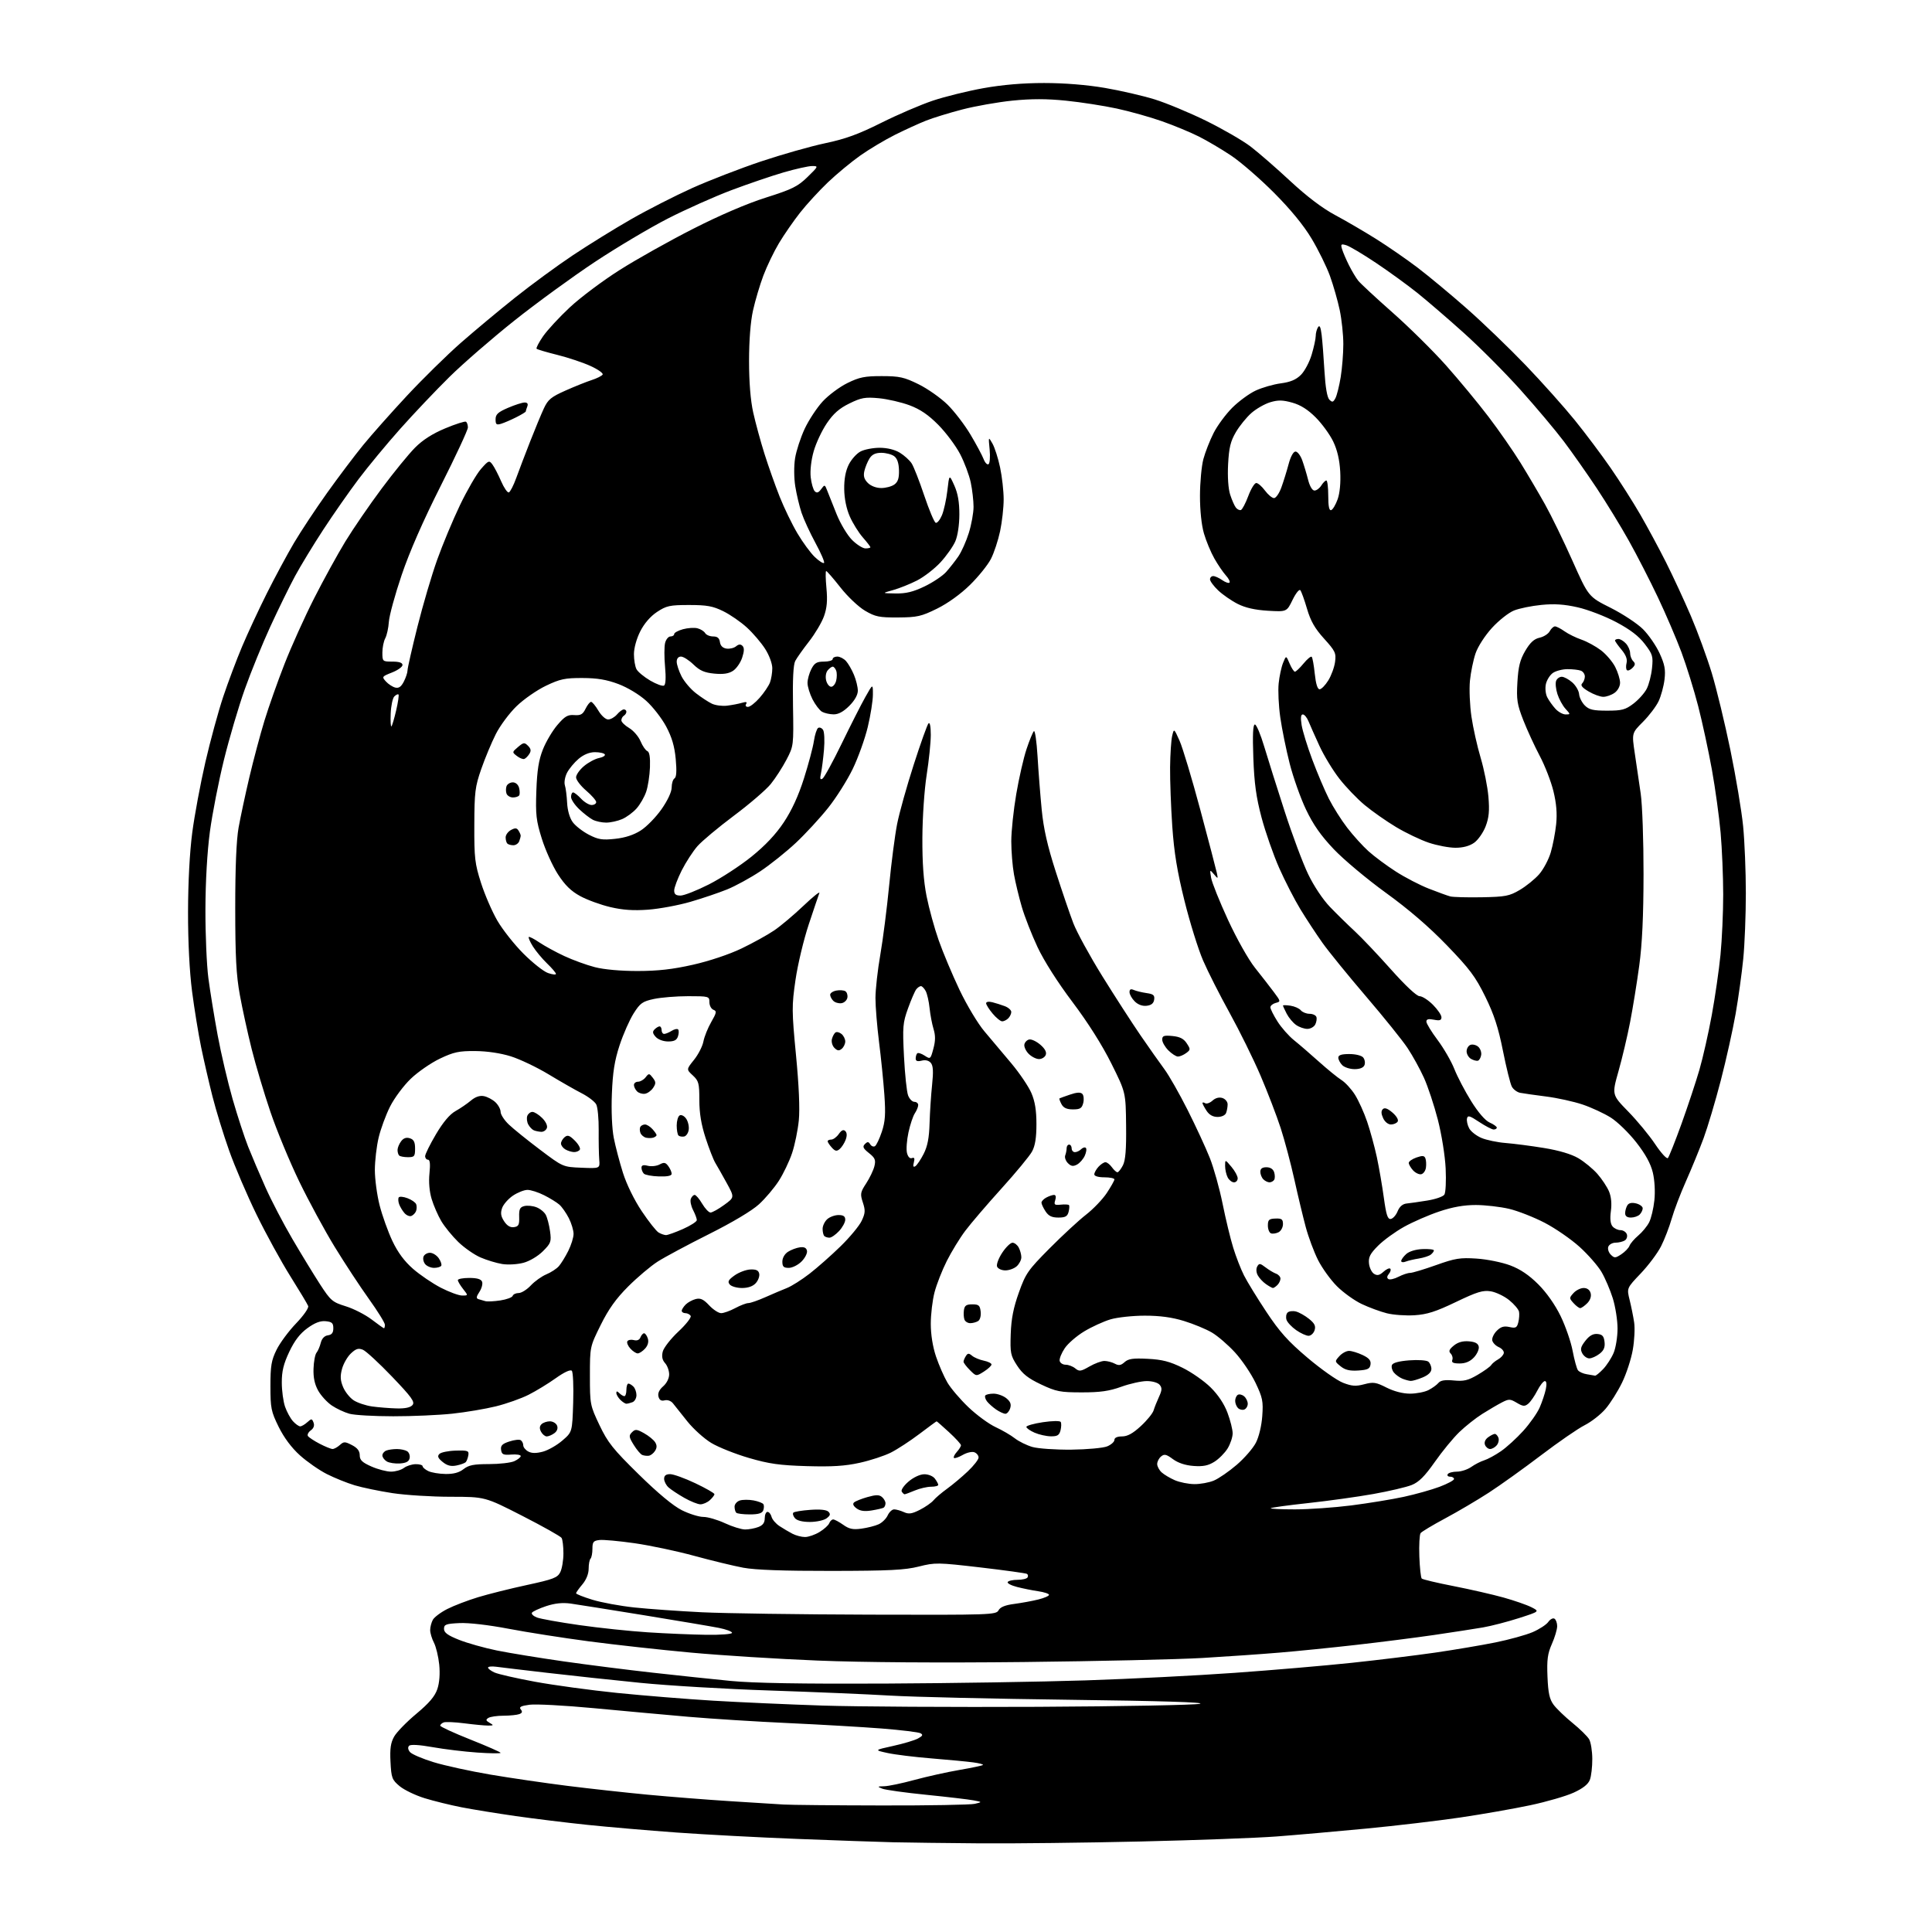<?xml version="1.0" encoding="UTF-8" standalone="no"?>
<svg 
  version="1.1" 
  xmlns="http://www.w3.org/2000/svg" 
  xmlns:xlink="http://www.w3.org/1999/xlink" 
  xmlns:svg="http://www.w3.org/2000/svg"
  xmlns:rdf="http://www.w3.org/1999/02/22-rdf-syntax-ns#"
  xmlns:cc="http://creativecommons.org/ns#"
  xmlns:dc="http://purl.org/dc/elements/1.1/"
  viewBox="0 0 768 768"
  width="768"
  height="768"
>
<style>svg {background-color: white; }</style>"
<path stroke="none" fill="black" fill-rule="evenodd" d="M389.50,732.76C376.30,732.66 360.77,732.46 355.00,732.33C349.23,732.19 332.12,731.59 317.00,731.00C301.88,730.42 280.27,729.27 269.00,728.46C257.73,727.64 241.75,726.27 233.50,725.41C225.25,724.55 212.43,722.98 205.00,721.92C197.57,720.85 187.90,719.29 183.50,718.43C179.10,717.57 172.50,715.95 168.82,714.82C165.15,713.69 160.67,711.53 158.86,710.03C155.83,707.49 155.56,706.77 155.23,700.39C154.96,695.11 155.30,692.75 156.69,690.30C157.69,688.54 161.65,684.47 165.50,681.26C170.58,677.02 172.87,674.33 173.84,671.46C174.69,668.95 174.96,665.38 174.60,661.72C174.28,658.55 173.34,654.63 172.51,653.02C171.68,651.42 171.00,649.15 171.00,647.98C171.00,646.82 171.47,645.00 172.04,643.93C172.61,642.87 175.20,640.92 177.81,639.60C180.42,638.27 185.91,636.17 190.03,634.92C194.14,633.67 202.89,631.48 209.48,630.06C219.94,627.80 221.61,627.16 222.71,624.99C223.40,623.62 223.97,620.25 223.97,617.50C223.97,614.75 223.64,611.98 223.23,611.34C222.83,610.71 215.82,606.77 207.65,602.59C192.80,595.00 192.80,595.00 179.15,594.99C171.64,594.99 161.22,594.33 156.00,593.54C150.78,592.74 144.03,591.34 141.00,590.43C137.97,589.52 133.01,587.52 129.96,585.98C126.91,584.44 122.09,581.09 119.24,578.53C115.89,575.51 112.91,571.52 110.78,567.21C107.77,561.09 107.50,559.76 107.50,551.02C107.50,542.96 107.87,540.74 109.93,536.57C111.26,533.85 114.76,529.13 117.69,526.08C120.72,522.93 122.80,519.93 122.51,519.16C122.22,518.40 119.02,513.07 115.40,507.30C111.78,501.53 105.74,490.52 101.98,482.82C98.22,475.12 93.31,463.66 91.08,457.36C88.84,451.05 85.86,441.37 84.46,435.84C83.06,430.31 81.03,421.49 79.95,416.25C78.87,411.00 77.25,401.04 76.35,394.11C75.33,386.20 74.73,374.41 74.75,362.50C74.77,350.78 75.40,338.71 76.42,331.00C77.32,324.12 79.67,311.52 81.63,303.00C83.60,294.48 86.79,282.77 88.72,277.00C90.65,271.23 94.03,262.23 96.24,257.00C98.44,251.78 102.87,242.26 106.07,235.87C109.28,229.47 114.14,220.44 116.87,215.81C119.61,211.18 125.53,202.24 130.02,195.94C134.51,189.65 140.94,181.12 144.30,177.00C147.66,172.88 155.54,164.00 161.81,157.27C168.08,150.55 177.70,141.10 183.20,136.27C188.70,131.45 198.44,123.33 204.85,118.23C211.26,113.13 221.54,105.59 227.71,101.48C233.87,97.37 244.29,90.92 250.86,87.16C257.43,83.39 268.36,77.82 275.15,74.76C281.94,71.71 294.25,66.95 302.50,64.18C310.75,61.42 322.23,58.16 328.00,56.94C336.06,55.25 341.25,53.36 350.32,48.82C356.82,45.57 366.04,41.61 370.82,40.01C375.59,38.41 384.64,36.18 390.92,35.05C398.52,33.69 406.62,33.00 415.08,33.00C423.11,33.00 431.99,33.72 439.17,34.94C445.42,36.01 454.36,38.07 459.02,39.52C463.68,40.97 472.90,44.81 479.50,48.05C486.10,51.30 494.02,55.88 497.10,58.23C500.18,60.58 507.26,66.73 512.83,71.91C519.47,78.08 525.62,82.75 530.72,85.48C535.00,87.77 542.33,92.05 547.00,94.98C551.67,97.91 559.10,103.04 563.50,106.38C567.90,109.73 576.72,117.05 583.09,122.67C589.47,128.28 599.99,138.42 606.49,145.19C612.98,151.96 621.75,161.78 625.98,167.00C630.21,172.22 636.63,180.78 640.24,186.00C643.85,191.22 649.15,199.55 652.01,204.50C654.87,209.45 659.48,218.00 662.25,223.50C665.02,229.00 669.47,238.61 672.15,244.86C674.82,251.10 678.56,261.32 680.46,267.56C682.35,273.80 685.68,287.59 687.87,298.21C690.05,308.82 692.33,322.42 692.92,328.42C693.51,334.43 694.00,346.42 694.00,355.07C694.00,363.71 693.54,375.45 692.97,381.14C692.41,386.84 691.04,396.68 689.94,403.00C688.83,409.32 686.18,421.25 684.04,429.50C681.90,437.75 678.81,448.10 677.19,452.50C675.56,456.90 672.42,464.55 670.22,469.50C668.01,474.45 665.45,481.18 664.52,484.46C663.58,487.73 661.69,492.66 660.30,495.40C658.91,498.15 655.26,503.02 652.20,506.23C646.64,512.06 646.64,512.06 647.81,516.78C648.45,519.38 649.26,523.38 649.60,525.67C649.95,527.97 649.71,532.87 649.06,536.55C648.42,540.24 646.50,546.13 644.78,549.64C643.07,553.15 640.12,557.84 638.22,560.05C636.33,562.27 632.59,565.19 629.92,566.54C627.25,567.89 619.47,573.26 612.63,578.46C605.79,583.66 596.44,590.36 591.85,593.34C587.26,596.32 579.45,600.92 574.50,603.57C569.55,606.22 565.15,608.86 564.71,609.44C564.28,610.02 564.05,614.18 564.21,618.67C564.37,623.16 564.80,627.13 565.16,627.50C565.53,627.86 571.24,629.22 577.86,630.51C584.48,631.81 593.41,633.85 597.70,635.05C601.99,636.25 606.97,637.98 608.78,638.90C612.05,640.57 612.05,640.57 603.78,643.23C599.22,644.69 592.80,646.36 589.50,646.93C586.20,647.50 577.42,648.85 570.00,649.94C562.58,651.02 548.62,652.79 539.00,653.88C529.38,654.97 515.65,656.36 508.50,656.95C501.35,657.55 487.62,658.50 478.00,659.07C468.38,659.63 436.43,660.36 407.00,660.68C373.24,661.04 342.98,660.83 325.00,660.10C309.32,659.47 286.64,658.04 274.60,656.93C262.55,655.83 244.33,653.81 234.10,652.46C223.88,651.11 209.51,648.86 202.17,647.46C194.23,645.94 186.33,645.03 182.67,645.20C177.27,645.46 176.50,645.75 176.50,647.49C176.50,649.00 177.97,650.07 182.50,651.87C185.80,653.18 192.55,655.08 197.50,656.09C202.45,657.10 214.38,659.04 224.00,660.42C233.62,661.79 249.60,663.82 259.50,664.92C269.40,666.03 283.35,667.50 290.50,668.20C299.39,669.07 318.66,669.40 351.50,669.25C377.90,669.12 413.90,668.55 431.50,667.98C449.10,667.40 475.78,666.06 490.80,664.98C505.81,663.91 526.73,662.12 537.30,661.00C547.86,659.88 562.80,658.05 570.50,656.94C578.20,655.82 588.98,654.00 594.46,652.89C599.93,651.78 606.59,649.94 609.25,648.80C611.91,647.65 614.70,645.83 615.46,644.75C616.22,643.67 617.33,643.08 617.92,643.45C618.51,643.82 619.00,645.16 619.00,646.43C619.00,647.70 618.06,650.88 616.90,653.49C615.19,657.36 614.87,659.76 615.15,666.54C615.42,673.05 615.96,675.47 617.59,677.68C618.75,679.23 622.12,682.48 625.09,684.89C628.07,687.31 631.05,690.24 631.71,691.39C632.38,692.55 632.95,696.06 632.96,699.18C632.98,702.31 632.55,706.05 632.00,707.49C631.33,709.27 629.26,710.91 625.54,712.61C622.54,713.98 614.77,716.24 608.29,717.61C601.81,718.99 589.30,721.18 580.50,722.48C571.70,723.78 554.83,725.77 543.00,726.90C531.17,728.03 515.20,729.44 507.50,730.02C499.80,730.61 475.50,731.51 453.50,732.02C431.50,732.53 402.70,732.86 389.50,732.76zM350.50,717.70C369.20,717.74 385.85,717.44 387.50,717.05C390.50,716.33 390.50,716.33 387.00,715.67C385.07,715.30 376.63,714.31 368.24,713.46C359.85,712.62 351.97,711.52 350.74,711.03C348.66,710.19 348.71,710.12 351.50,710.06C353.15,710.03 358.55,708.90 363.50,707.55C368.45,706.21 376.50,704.42 381.39,703.58C386.28,702.74 390.49,701.85 390.73,701.60C390.98,701.35 389.23,700.89 386.84,700.57C384.45,700.25 377.02,699.54 370.33,699.00C363.63,698.46 355.76,697.49 352.83,696.85C347.50,695.69 347.50,695.69 355.00,694.04C359.12,693.14 363.58,691.80 364.91,691.08C366.79,690.05 367.01,689.59 365.91,688.99C365.13,688.56 358.20,687.72 350.50,687.11C342.80,686.51 326.15,685.54 313.50,684.96C300.85,684.38 282.91,683.25 273.64,682.45C264.37,681.64 247.38,680.10 235.89,679.01C224.39,677.93 212.96,677.32 210.49,677.66C207.04,678.13 206.23,678.57 207.02,679.52C207.76,680.42 207.60,680.94 206.44,681.38C205.56,681.72 202.74,682.01 200.17,682.02C197.60,682.02 194.88,682.42 194.13,682.90C193.02,683.60 193.12,683.98 194.63,684.85C196.34,685.84 196.28,685.94 194.00,685.94C192.62,685.94 188.40,685.54 184.62,685.05C180.84,684.56 177.12,684.40 176.37,684.69C175.62,684.98 175.00,685.56 175.00,685.97C175.00,686.39 180.40,688.88 187.00,691.50C193.60,694.12 199.00,696.50 199.00,696.78C199.00,697.07 194.84,697.02 189.75,696.67C184.66,696.32 176.69,695.36 172.04,694.53C166.71,693.58 163.23,693.37 162.63,693.97C162.04,694.56 162.16,695.49 162.97,696.47C163.68,697.32 167.91,699.13 172.38,700.50C176.85,701.87 187.03,704.09 195.00,705.44C202.97,706.79 216.70,708.79 225.50,709.90C234.30,711.00 248.70,712.59 257.50,713.42C266.30,714.25 280.93,715.40 290.00,715.98C299.07,716.56 308.75,717.17 311.50,717.33C314.25,717.50 331.80,717.67 350.50,717.70zM412.50,678.49C446.05,678.32 475.07,677.77 477.00,677.28C479.29,676.69 461.45,676.14 425.50,675.69C395.25,675.31 363.07,674.57 354.00,674.03C344.93,673.49 323.32,672.58 306.00,672.00C288.68,671.43 265.50,670.06 254.50,668.95C243.50,667.85 226.85,666.06 217.50,664.97C208.15,663.89 199.04,662.80 197.25,662.56C195.46,662.32 194.00,662.48 194.00,662.90C194.00,663.33 195.15,664.20 196.56,664.84C197.97,665.49 205.22,667.14 212.68,668.52C220.14,669.89 234.85,671.90 245.37,672.97C255.89,674.03 273.05,675.42 283.50,676.05C293.95,676.67 313.52,677.55 327.00,677.99C340.48,678.43 378.95,678.65 412.50,678.49zM280.75,649.86C286.50,649.94 291.00,649.59 291.00,649.07C291.00,648.56 288.64,647.68 285.75,647.11C282.86,646.54 269.48,644.28 256.00,642.08C242.53,639.89 229.39,637.80 226.82,637.44C223.59,637.00 220.57,637.32 217.08,638.47C214.30,639.40 211.77,640.57 211.45,641.08C211.14,641.59 212.05,642.45 213.47,642.99C214.90,643.53 222.46,644.89 230.28,646.00C238.10,647.12 250.35,648.41 257.50,648.87C264.65,649.34 275.11,649.78 280.75,649.86zM345.71,641.85C393.79,641.99 395.97,641.92 396.93,640.13C397.62,638.84 399.56,638.05 403.21,637.58C406.12,637.19 410.41,636.41 412.75,635.82C415.09,635.24 417.00,634.41 417.00,633.97C417.00,633.53 415.09,632.89 412.75,632.55C410.41,632.21 406.60,631.44 404.27,630.84C401.94,630.24 400.28,629.36 400.58,628.88C400.87,628.39 402.64,628.00 404.50,628.00C406.36,628.00 408.14,627.58 408.46,627.07C408.77,626.56 408.67,625.91 408.23,625.64C407.78,625.37 399.46,624.22 389.73,623.08C372.77,621.11 371.75,621.09 365.26,622.72C359.72,624.12 353.47,624.43 330.50,624.46C311.60,624.49 300.23,624.08 295.50,623.20C291.65,622.48 282.88,620.36 276.00,618.48C269.12,616.60 258.46,614.35 252.30,613.46C246.14,612.58 239.84,612.00 238.30,612.18C235.89,612.46 235.50,612.94 235.50,615.66C235.50,617.40 235.16,619.17 234.75,619.58C234.34,619.99 234.00,621.80 234.00,623.59C234.00,625.60 233.05,627.98 231.50,629.82C230.12,631.45 229.00,633.04 229.00,633.35C229.00,633.67 231.90,634.82 235.45,635.91C239.00,637.01 246.54,638.40 252.20,639.00C257.87,639.60 269.93,640.45 279.00,640.90C288.07,641.34 318.10,641.77 345.71,641.85zM320.00,610.99C321.38,610.99 323.98,610.09 325.78,608.99C327.59,607.89 329.33,606.32 329.64,605.49C329.96,604.67 330.66,604.00 331.20,604.00C331.75,604.00 333.53,604.96 335.18,606.12C337.54,607.81 339.05,608.13 342.45,607.66C344.81,607.34 347.88,606.56 349.26,605.93C350.65,605.30 352.27,603.70 352.87,602.39C353.47,601.08 354.62,600.00 355.43,600.00C356.24,600.00 357.99,600.49 359.31,601.09C361.24,601.97 362.48,601.79 365.67,600.17C367.85,599.06 370.28,597.36 371.07,596.41C371.86,595.45 374.30,593.37 376.50,591.78C378.70,590.19 382.41,587.07 384.75,584.85C387.09,582.63 389.00,580.17 389.00,579.38C389.00,578.59 388.25,577.65 387.33,577.30C386.41,576.94 384.33,577.42 382.70,578.36C381.06,579.30 379.49,579.83 379.20,579.54C378.92,579.25 379.43,578.19 380.34,577.18C381.25,576.17 382.00,574.97 382.00,574.51C382.00,574.06 379.87,571.73 377.27,569.34C374.67,566.95 372.45,565.00 372.32,565.00C372.20,565.00 369.12,567.26 365.46,570.03C361.80,572.80 356.72,576.12 354.16,577.41C351.60,578.71 346.02,580.54 341.76,581.48C335.91,582.78 330.78,583.10 320.76,582.81C309.91,582.49 305.72,581.90 297.71,579.56C292.32,577.99 285.59,575.31 282.75,573.60C279.92,571.90 275.62,568.02 273.21,565.00C270.80,561.98 268.23,558.75 267.49,557.82C266.71,556.86 265.33,556.36 264.21,556.66C262.86,557.01 262.12,556.55 261.75,555.16C261.41,553.85 262.05,552.45 263.61,551.09C265.02,549.87 266.00,547.91 266.00,546.34C266.00,544.86 265.27,542.85 264.38,541.87C263.26,540.63 262.97,539.23 263.45,537.29C263.83,535.76 266.63,532.17 269.67,529.32C272.72,526.48 274.91,523.66 274.55,523.07C274.18,522.48 273.23,522.00 272.44,522.00C271.65,522.00 271.00,521.58 271.00,521.07C271.00,520.56 271.71,519.44 272.57,518.57C273.43,517.71 275.23,516.73 276.57,516.39C278.44,515.92 279.66,516.49 281.90,518.89C283.50,520.60 285.64,522.00 286.67,522.00C287.69,522.00 290.21,521.10 292.26,520.00C294.31,518.90 296.66,518.00 297.47,518.00C298.28,518.00 301.32,516.95 304.22,515.66C307.12,514.37 311.00,512.72 312.83,512.00C314.66,511.28 318.71,508.72 321.83,506.30C324.95,503.88 330.50,498.98 334.16,495.40C337.82,491.83 341.59,487.28 342.52,485.31C343.97,482.26 344.04,481.16 343.00,478.01C341.88,474.61 341.99,473.96 344.33,470.40C345.73,468.25 347.20,465.18 347.59,463.58C348.19,461.11 347.85,460.29 345.42,458.36C343.09,456.50 342.78,455.82 343.81,454.79C344.84,453.76 345.25,453.78 345.93,454.89C346.40,455.64 347.24,455.97 347.81,455.62C348.38,455.26 349.61,452.69 350.54,449.89C351.89,445.82 352.09,442.89 351.55,435.16C351.17,429.84 350.22,420.41 349.43,414.20C348.65,407.98 348.00,400.11 348.01,396.70C348.02,393.29 348.88,385.55 349.94,379.50C350.99,373.45 352.57,361.07 353.45,352.00C354.32,342.93 355.76,331.90 356.63,327.50C357.50,323.10 360.46,312.52 363.21,304.00C365.95,295.48 368.60,288.07 369.10,287.55C369.64,286.98 370.00,288.80 370.00,292.12C370.00,295.16 369.26,302.34 368.36,308.07C367.44,313.93 366.70,324.86 366.66,333.00C366.61,343.02 367.13,350.21 368.33,356.27C369.29,361.10 371.45,368.98 373.14,373.77C374.82,378.57 378.56,387.45 381.43,393.50C384.33,399.58 388.75,406.96 391.34,410.00C393.90,413.02 398.70,418.73 402.01,422.68C405.31,426.62 408.91,431.95 410.00,434.51C411.42,437.82 412.00,441.39 412.00,446.85C412.00,452.27 411.49,455.48 410.25,457.75C409.29,459.52 403.82,466.14 398.09,472.47C392.36,478.80 385.90,486.35 383.73,489.24C381.55,492.13 378.24,497.54 376.37,501.25C374.50,504.96 372.31,510.57 371.49,513.71C370.67,516.85 370.00,522.49 370.00,526.24C370.00,530.51 370.78,535.38 372.08,539.24C373.23,542.64 375.26,547.29 376.60,549.57C377.93,551.85 381.70,556.27 384.96,559.38C388.23,562.50 393.08,566.06 395.75,567.29C398.42,568.53 401.87,570.54 403.43,571.77C404.99,572.99 408.11,574.53 410.38,575.19C412.65,575.84 419.62,576.32 425.88,576.26C432.13,576.19 438.55,575.60 440.13,574.95C441.71,574.29 443.00,573.14 443.00,572.38C443.00,571.51 444.12,571.00 446.02,571.00C448.17,571.00 450.33,569.82 453.48,566.91C455.93,564.66 458.22,561.84 458.57,560.66C458.93,559.47 459.90,557.03 460.73,555.24C461.93,552.63 461.99,551.69 460.99,550.49C460.29,549.64 458.10,549.00 455.88,549.00C453.75,549.00 449.19,550.01 445.75,551.25C440.92,552.99 437.35,553.50 430.00,553.49C421.42,553.49 419.85,553.18 413.81,550.33C408.67,547.90 406.48,546.16 404.31,542.83C401.72,538.84 401.52,537.85 401.78,530.27C401.99,524.24 402.85,519.85 405.01,513.82C407.73,506.19 408.63,504.91 417.22,496.25C422.33,491.11 428.85,485.08 431.72,482.85C434.59,480.62 438.31,476.74 439.97,474.23C441.64,471.71 443.00,469.28 443.00,468.83C443.00,468.37 441.20,468.00 439.00,468.00C436.61,468.00 435.00,467.53 435.00,466.83C435.00,466.18 435.74,464.83 436.65,463.83C437.57,462.82 438.82,462.00 439.43,462.00C440.05,462.00 441.21,462.90 442.00,464.00C442.79,465.10 443.78,466.00 444.20,466.00C444.61,466.00 445.59,464.76 446.37,463.25C447.40,461.24 447.75,456.98 447.64,447.38C447.50,434.25 447.50,434.25 441.76,422.72C438.12,415.41 432.47,406.48 426.34,398.34C420.44,390.51 415.02,381.99 412.44,376.50C410.12,371.55 407.30,364.35 406.18,360.50C405.05,356.65 403.65,350.83 403.07,347.57C402.48,344.30 402.00,338.39 402.00,334.42C402.00,330.45 402.89,322.00 403.98,315.64C405.06,309.28 406.90,301.25 408.06,297.79C409.21,294.33 410.53,291.12 410.98,290.65C411.43,290.19 412.08,294.69 412.44,300.65C412.79,306.62 413.54,316.18 414.10,321.91C414.83,329.42 416.38,336.24 419.65,346.41C422.14,354.16 425.30,363.43 426.67,367.00C428.04,370.57 433.21,380.02 438.16,388.00C443.11,395.98 449.94,406.55 453.33,411.50C456.73,416.45 461.01,422.52 462.85,425.00C464.69,427.48 468.86,434.80 472.12,441.28C475.38,447.75 479.33,456.30 480.91,460.28C482.49,464.25 484.78,472.45 486.00,478.50C487.22,484.55 489.12,492.43 490.23,496.00C491.33,499.57 493.25,504.52 494.51,507.00C495.76,509.48 499.76,516.00 503.41,521.50C508.67,529.44 512.04,533.20 519.77,539.74C525.12,544.27 531.46,548.74 533.86,549.67C537.42,551.05 538.97,551.15 542.31,550.26C545.93,549.30 546.96,549.45 551.17,551.59C554.15,553.09 557.65,554.00 560.52,554.00C563.04,554.00 566.35,553.35 567.87,552.57C569.40,551.78 571.18,550.49 571.82,549.71C572.66,548.71 574.42,548.43 577.88,548.76C581.90,549.15 583.56,548.75 587.38,546.52C589.93,545.02 592.35,543.29 592.76,542.65C593.16,542.02 594.40,541.00 595.50,540.39C596.60,539.78 597.62,538.66 597.78,537.89C597.93,537.12 597.03,536.05 595.78,535.50C594.53,534.95 593.37,533.74 593.19,532.81C593.02,531.88 593.83,530.17 595.00,529.00C596.61,527.39 597.84,527.03 600.03,527.51C602.53,528.06 603.01,527.80 603.55,525.65C603.90,524.28 604.02,522.38 603.84,521.44C603.65,520.49 601.89,518.41 599.92,516.82C597.96,515.23 594.66,513.66 592.61,513.32C589.48,512.82 587.21,513.51 578.74,517.57C570.75,521.41 567.29,522.51 562.30,522.83C558.83,523.05 553.88,522.70 551.30,522.05C548.72,521.40 544.22,519.75 541.31,518.37C538.40,516.99 533.97,513.81 531.46,511.30C528.95,508.79 525.58,504.12 523.96,500.92C522.34,497.72 520.14,491.81 519.06,487.80C517.98,483.78 515.94,475.29 514.54,468.93C513.13,462.56 510.68,453.34 509.09,448.43C507.49,443.52 503.88,434.10 501.05,427.50C498.22,420.90 492.71,409.73 488.81,402.67C484.91,395.62 480.14,386.22 478.23,381.78C476.31,377.34 472.99,366.69 470.86,358.11C467.95,346.44 466.73,338.96 466.00,328.50C465.47,320.80 465.08,310.23 465.13,305.00C465.19,299.77 465.56,294.15 465.96,292.50C466.68,289.50 466.68,289.50 468.91,294.49C470.13,297.24 473.85,309.61 477.16,321.99C480.47,334.37 483.42,345.62 483.71,347.00C484.22,349.46 484.20,349.47 482.54,347.50C480.91,345.57 480.88,345.61 481.44,348.95C481.77,350.85 484.79,358.38 488.15,365.67C491.60,373.14 496.29,381.48 498.89,384.73C501.42,387.91 504.78,392.23 506.35,394.33C509.14,398.05 509.16,398.15 507.10,398.68C505.95,398.99 505.00,399.77 505.00,400.42C505.00,401.07 506.27,403.61 507.82,406.05C509.37,408.50 512.33,411.85 514.39,413.50C516.45,415.15 520.92,419.00 524.32,422.06C527.72,425.11 531.74,428.38 533.25,429.33C534.77,430.28 537.18,432.91 538.62,435.19C540.05,437.46 542.24,442.29 543.47,445.92C544.70,449.54 546.43,455.88 547.32,460.00C548.20,464.13 549.45,471.39 550.10,476.14C551.05,483.01 551.61,484.73 552.86,484.55C553.72,484.42 554.95,483.05 555.58,481.49C556.33,479.65 557.57,478.58 559.12,478.42C560.43,478.29 564.13,477.76 567.35,477.24C570.56,476.73 573.62,475.68 574.15,474.90C574.68,474.13 574.91,469.45 574.67,464.50C574.43,459.43 573.07,450.96 571.57,445.11C570.10,439.40 567.61,431.88 566.03,428.41C564.45,424.93 561.53,419.63 559.53,416.62C557.54,413.61 550.11,404.38 543.02,396.10C535.94,387.83 528.14,378.23 525.69,374.78C523.24,371.33 519.31,365.35 516.96,361.50C514.61,357.65 510.80,350.23 508.48,345.00C506.17,339.77 503.03,330.77 501.49,325.00C499.35,316.94 498.59,311.42 498.22,301.25C497.89,292.00 498.07,288.00 498.84,288.00C499.44,288.00 501.11,291.94 502.54,296.75C503.98,301.56 507.63,313.15 510.66,322.50C513.68,331.85 517.89,343.10 520.01,347.50C522.26,352.18 525.86,357.58 528.68,360.51C531.33,363.26 535.75,367.60 538.50,370.14C541.25,372.68 547.75,379.54 552.95,385.38C558.68,391.81 563.16,396.00 564.30,396.00C565.35,396.00 567.73,397.53 569.60,399.40C571.47,401.27 573.00,403.51 573.00,404.38C573.00,405.59 572.32,405.81 570.00,405.35C567.83,404.92 567.00,405.13 567.01,406.12C567.02,406.88 569.02,410.16 571.46,413.41C573.90,416.67 576.89,421.84 578.11,424.91C579.32,427.99 582.34,433.76 584.82,437.74C587.63,442.25 590.41,445.46 592.17,446.23C593.73,446.92 595.00,447.83 595.00,448.24C595.00,448.66 594.44,449.00 593.75,449.00C593.06,448.99 590.48,447.64 588.00,446.00C584.22,443.48 583.44,443.26 583.15,444.63C582.96,445.53 583.35,447.28 584.02,448.53C584.68,449.78 586.87,451.49 588.87,452.34C590.86,453.19 595.20,454.10 598.50,454.36C601.80,454.62 608.68,455.51 613.80,456.35C619.74,457.32 624.65,458.78 627.41,460.40C629.78,461.79 633.19,464.60 634.99,466.64C636.78,468.68 638.86,471.82 639.61,473.62C640.49,475.71 640.75,478.51 640.35,481.43C639.94,484.44 640.16,486.48 640.99,487.49C641.68,488.32 643.10,489.00 644.15,489.00C645.20,489.00 646.34,489.72 646.68,490.60C647.01,491.48 646.66,492.60 645.90,493.09C645.13,493.57 643.47,493.98 642.22,493.98C640.96,493.99 639.66,494.71 639.33,495.58C639.00,496.45 639.44,497.86 640.30,498.73C641.74,500.17 642.11,500.16 644.49,498.60C645.93,497.65 647.40,496.13 647.75,495.21C648.10,494.29 649.67,492.47 651.23,491.15C652.79,489.84 654.74,487.48 655.55,485.91C656.36,484.34 657.30,480.39 657.64,477.15C658.01,473.66 657.75,469.14 657.02,466.09C656.17,462.55 654.10,458.78 650.44,454.10C647.50,450.34 642.94,445.91 640.30,444.25C637.66,442.59 632.63,440.26 629.12,439.07C625.62,437.89 619.09,436.45 614.62,435.88C610.16,435.31 605.50,434.65 604.28,434.41C603.06,434.17 601.57,433.06 600.97,431.94C600.37,430.82 598.78,424.42 597.44,417.70C595.59,408.44 593.90,403.25 590.41,396.16C586.53,388.25 584.20,385.15 575.16,375.78C568.04,368.40 559.99,361.48 550.91,354.91C543.44,349.50 534.13,341.71 530.22,337.59C525.06,332.16 522.03,327.83 519.16,321.81C516.98,317.24 514.06,309.00 512.66,303.50C511.26,298.00 509.58,289.74 508.93,285.15C508.27,280.56 507.99,274.48 508.29,271.65C508.58,268.82 509.37,265.15 510.04,263.50C511.25,260.50 511.25,260.50 512.63,263.75C513.38,265.54 514.34,267.00 514.75,267.01C515.16,267.01 516.70,265.55 518.17,263.77C519.64,261.98 521.10,260.77 521.42,261.09C521.74,261.40 522.29,264.44 522.64,267.83C523.06,271.83 523.73,274.00 524.56,274.00C525.26,274.00 526.82,272.41 528.02,270.47C529.22,268.53 530.43,265.22 530.71,263.11C531.18,259.61 530.80,258.80 526.35,253.88C522.67,249.82 521.00,246.89 519.56,242.00C518.52,238.42 517.31,235.10 516.89,234.61C516.46,234.12 515.08,235.85 513.81,238.47C511.50,243.22 511.50,243.22 504.00,242.78C498.89,242.47 495.06,241.61 492.00,240.06C489.52,238.81 486.04,236.39 484.25,234.70C482.46,233.00 481.00,231.02 481.00,230.30C481.00,229.59 481.57,229.00 482.28,229.00C482.98,229.00 484.58,229.72 485.84,230.60C487.10,231.48 488.40,231.93 488.74,231.60C489.07,231.26 488.43,229.98 487.31,228.75C486.19,227.51 484.12,224.47 482.72,222.00C481.32,219.53 479.46,215.06 478.59,212.07C477.62,208.77 477.00,202.89 477.01,197.07C477.02,191.81 477.63,185.25 478.36,182.50C479.10,179.75 480.93,175.08 482.43,172.12C483.94,169.16 487.27,164.65 489.83,162.09C492.40,159.53 496.58,156.46 499.13,155.27C501.68,154.08 506.17,152.78 509.12,152.39C512.98,151.88 515.22,150.93 517.15,149.00C518.62,147.53 520.54,143.92 521.41,140.98C522.29,138.04 523.01,134.71 523.02,133.57C523.02,132.43 523.43,130.86 523.93,130.08C524.56,129.08 524.98,129.95 525.37,133.08C525.67,135.51 526.17,142.00 526.49,147.50C526.87,153.93 527.56,157.99 528.44,158.87C529.59,160.02 529.97,159.93 530.86,158.27C531.43,157.19 532.37,153.42 532.95,149.90C533.52,146.38 533.99,140.49 533.99,136.82C534.00,133.14 533.35,127.04 532.56,123.26C531.76,119.49 530.01,113.36 528.66,109.64C527.31,105.93 524.02,99.25 521.35,94.81C518.19,89.53 512.99,83.20 506.41,76.60C500.86,71.03 493.21,64.40 489.41,61.86C485.61,59.32 479.80,55.89 476.50,54.24C473.20,52.58 466.65,49.87 461.94,48.21C457.24,46.55 449.14,44.27 443.94,43.15C438.75,42.03 429.66,40.62 423.75,40.02C416.06,39.24 410.00,39.24 402.46,40.00C396.67,40.59 387.73,42.17 382.60,43.50C377.46,44.83 370.96,46.83 368.15,47.94C365.34,49.05 359.77,51.59 355.77,53.59C351.77,55.60 345.57,59.29 342.00,61.81C338.43,64.33 332.64,69.12 329.14,72.45C325.65,75.78 320.67,81.20 318.07,84.50C315.47,87.80 311.69,93.26 309.67,96.63C307.65,100.00 304.86,105.80 303.46,109.52C302.06,113.23 300.21,119.47 299.34,123.38C298.34,127.86 297.76,135.33 297.76,143.50C297.76,151.91 298.34,159.14 299.41,163.96C300.32,168.06 302.34,175.49 303.91,180.46C305.48,185.43 308.20,193.10 309.95,197.50C311.70,201.90 314.86,208.43 316.98,212.00C319.09,215.57 322.21,219.82 323.90,221.43C325.59,223.04 327.24,224.09 327.57,223.77C327.89,223.45 326.36,219.88 324.16,215.84C321.97,211.80 319.48,206.39 318.62,203.81C317.76,201.22 316.64,196.50 316.13,193.31C315.60,189.94 315.57,185.24 316.06,182.14C316.53,179.19 318.25,173.94 319.87,170.46C321.50,166.98 324.72,162.09 327.02,159.59C329.33,157.09 333.76,153.79 336.86,152.27C341.62,149.93 343.76,149.50 350.55,149.51C357.58,149.52 359.42,149.93 365.15,152.75C368.76,154.53 373.94,158.18 376.66,160.85C379.38,163.53 383.49,168.90 385.79,172.77C388.10,176.64 390.43,181.01 390.99,182.47C391.54,183.93 392.42,184.86 392.95,184.53C393.47,184.21 393.67,181.59 393.40,178.72C392.89,173.50 392.89,173.50 394.51,176.31C395.40,177.86 396.77,182.14 397.55,185.81C398.33,189.49 398.97,195.20 398.97,198.50C398.97,201.80 398.33,207.49 397.56,211.14C396.78,214.80 395.15,219.75 393.93,222.14C392.71,224.54 388.96,229.20 385.60,232.50C381.85,236.18 376.78,239.83 372.49,241.95C366.23,245.03 364.61,245.40 357.00,245.45C349.49,245.49 347.96,245.18 343.86,242.77C341.28,241.26 336.93,237.14 334.09,233.52C331.27,229.93 328.72,227.00 328.42,227.00C328.12,227.00 328.17,230.04 328.52,233.75C328.99,238.75 328.73,241.66 327.54,244.99C326.65,247.46 323.98,251.96 321.61,254.99C319.24,258.02 316.78,261.50 316.13,262.72C315.34,264.22 315.05,270.09 315.23,280.72C315.50,296.39 315.48,296.54 312.63,302.00C311.05,305.02 308.24,309.38 306.38,311.67C304.51,313.97 297.93,319.63 291.74,324.25C285.56,328.88 279.03,334.33 277.24,336.37C275.45,338.42 272.64,342.75 270.99,346.01C269.35,349.28 268.00,352.86 268.00,353.97C268.00,355.47 268.65,356.00 270.52,356.00C271.91,356.00 276.97,354.01 281.77,351.58C286.57,349.15 294.18,344.19 298.69,340.56C304.22,336.10 308.40,331.66 311.59,326.86C314.74,322.12 317.40,316.33 319.58,309.45C321.38,303.78 323.17,297.08 323.54,294.56C323.92,292.04 324.68,289.70 325.23,289.36C325.78,289.02 326.65,289.36 327.17,290.12C327.69,290.88 327.86,294.43 327.55,298.00C327.24,301.57 326.70,305.80 326.35,307.40C325.87,309.57 326.02,310.10 326.95,309.53C327.64,309.11 331.06,302.85 334.57,295.63C338.07,288.41 342.30,280.08 343.97,277.11C347.00,271.72 347.00,271.72 346.99,276.11C346.99,278.53 346.07,284.32 344.95,289.00C343.83,293.68 341.14,301.18 338.97,305.67C336.79,310.17 332.39,317.15 329.17,321.17C325.96,325.20 320.20,331.44 316.38,335.03C312.55,338.62 306.19,343.71 302.24,346.34C298.29,348.97 292.35,352.21 289.06,353.55C285.76,354.89 279.17,357.12 274.41,358.50C269.65,359.88 262.09,361.28 257.63,361.61C251.80,362.04 247.54,361.75 242.60,360.58C238.80,359.69 233.43,357.73 230.67,356.23C227.00,354.24 224.60,351.89 221.79,347.55C219.67,344.27 216.79,337.90 215.38,333.38C213.13,326.19 212.87,323.84 213.21,314.34C213.50,306.21 214.15,302.10 215.81,297.92C217.02,294.85 219.62,290.47 221.58,288.18C224.52,284.74 225.69,284.05 228.28,284.26C230.83,284.45 231.67,283.98 232.76,281.75C233.50,280.24 234.49,279.00 234.96,279.00C235.42,279.00 236.73,280.57 237.87,282.50C239.02,284.45 240.73,286.00 241.74,286.00C242.74,286.00 244.33,285.10 245.27,284.00C246.21,282.90 247.43,282.00 247.99,282.00C248.55,282.00 249.00,282.42 249.00,282.94C249.00,283.46 248.55,284.16 248.00,284.50C247.45,284.84 247.00,285.67 247.00,286.34C247.00,287.02 248.39,288.39 250.10,289.40C251.80,290.41 253.84,292.77 254.63,294.66C255.42,296.54 256.63,298.30 257.32,298.57C258.17,298.90 258.51,300.97 258.37,305.00C258.25,308.27 257.58,312.64 256.87,314.72C256.17,316.80 254.45,319.79 253.05,321.37C251.65,322.95 249.05,324.87 247.28,325.62C245.51,326.38 242.67,327.00 240.97,327.00C239.26,327.00 236.89,326.50 235.68,325.88C234.48,325.26 232.04,323.38 230.25,321.68C228.46,319.99 227.00,317.80 227.00,316.80C227.00,315.81 227.37,315.00 227.83,315.00C228.28,315.00 229.71,316.12 231.00,317.50C232.29,318.88 234.17,320.00 235.17,320.00C236.18,320.00 237.00,319.48 237.00,318.85C237.00,318.21 235.20,316.15 233.00,314.27C230.80,312.38 229.00,310.02 229.00,309.01C229.00,308.00 230.41,305.99 232.14,304.54C233.87,303.08 236.56,301.64 238.12,301.33C239.69,301.01 240.72,300.36 240.42,299.88C240.13,299.40 238.37,299.00 236.52,299.00C234.35,299.00 232.05,299.93 230.04,301.62C228.33,303.06 226.25,305.56 225.41,307.17C224.58,308.78 224.19,311.01 224.54,312.13C224.90,313.24 225.30,316.40 225.44,319.14C225.59,322.16 226.46,325.17 227.66,326.81C228.73,328.29 231.62,330.53 234.06,331.80C237.82,333.74 239.41,334.00 244.50,333.45C248.48,333.03 251.92,331.91 254.72,330.12C257.04,328.64 260.75,324.83 262.97,321.67C265.42,318.16 267.00,314.78 267.00,313.01C267.00,311.42 267.51,309.80 268.13,309.42C268.90,308.94 269.05,306.49 268.61,301.71C268.14,296.65 267.08,293.06 264.81,288.79C263.07,285.54 259.50,280.94 256.87,278.58C254.09,276.07 249.46,273.29 245.80,271.91C241.13,270.16 237.43,269.54 231.50,269.52C224.58,269.50 222.62,269.92 217.00,272.61C213.43,274.32 208.17,277.97 205.33,280.73C202.49,283.48 198.78,288.47 197.09,291.82C195.40,295.17 192.79,301.42 191.30,305.71C188.85,312.76 188.59,314.88 188.55,328.00C188.50,341.10 188.76,343.32 191.22,351.00C192.72,355.68 195.64,362.43 197.72,366.00C199.80,369.57 204.46,375.47 208.08,379.09C211.71,382.72 216.09,386.19 217.84,386.79C219.58,387.40 221.00,387.56 221.00,387.14C221.00,386.73 219.40,384.84 217.43,382.95C215.47,381.05 212.95,378.01 211.82,376.20C210.69,374.38 209.96,372.71 210.19,372.47C210.42,372.24 212.31,373.21 214.38,374.62C216.46,376.02 220.93,378.47 224.33,380.05C227.72,381.63 233.18,383.62 236.46,384.46C240.09,385.40 246.74,386.00 253.46,385.99C261.59,385.98 267.40,385.32 275.50,383.49C281.96,382.03 289.91,379.37 294.76,377.04C299.30,374.86 305.15,371.63 307.76,369.85C310.37,368.08 315.60,363.67 319.39,360.06C323.18,356.45 326.02,354.18 325.71,355.00C325.39,355.82 323.49,361.45 321.48,367.50C319.47,373.55 317.10,383.47 316.22,389.55C314.72,399.88 314.73,401.83 316.42,419.41C317.59,431.48 317.99,440.77 317.54,445.36C317.15,449.28 315.95,455.15 314.86,458.39C313.78,461.62 311.41,466.57 309.60,469.39C307.79,472.20 304.25,476.40 301.72,478.71C298.92,481.28 291.15,485.92 281.81,490.59C273.39,494.81 264.22,499.72 261.44,501.50C258.65,503.28 253.39,507.73 249.73,511.38C244.87,516.24 241.93,520.36 238.79,526.69C234.50,535.36 234.50,535.36 234.50,546.93C234.50,558.26 234.58,558.67 238.30,566.50C241.60,573.44 243.67,576.04 253.91,586.09C261.54,593.58 267.61,598.62 271.06,600.34C273.99,601.80 277.83,603.00 279.60,603.00C281.36,603.00 285.21,604.12 288.15,605.49C291.09,606.86 294.71,607.98 296.18,607.99C297.66,608.00 300.02,607.56 301.43,607.02C303.25,606.33 304.00,605.31 304.00,603.52C304.00,602.14 304.49,601.00 305.09,601.00C305.70,601.00 306.42,601.88 306.70,602.95C306.98,604.03 308.40,605.69 309.85,606.64C311.31,607.60 313.62,608.96 315.00,609.68C316.38,610.40 318.62,610.99 320.00,610.99zM321.93,605.00C318.95,605.00 316.78,604.44 315.98,603.48C315.28,602.64 315.01,601.65 315.38,601.29C315.74,600.92 318.77,600.43 322.10,600.19C326.00,599.90 328.57,600.17 329.32,600.94C330.23,601.86 330.05,602.47 328.56,603.57C327.49,604.36 324.51,605.00 321.93,605.00zM298.06,602.00C295.46,602.00 293.03,601.70 292.67,601.33C292.30,600.97 292.00,599.87 292.00,598.90C292.00,597.93 292.94,596.84 294.09,596.47C295.23,596.11 297.69,596.10 299.55,596.44C301.41,596.79 303.17,597.47 303.47,597.95C303.76,598.43 303.73,599.54 303.40,600.41C302.96,601.55 301.46,602.00 298.06,602.00zM346.50,600.43C343.68,600.89 341.91,600.65 340.50,599.61C339.21,598.66 338.85,597.82 339.50,597.24C340.05,596.74 342.45,595.78 344.82,595.11C348.16,594.16 349.47,594.15 350.57,595.06C351.36,595.71 352.00,596.84 352.00,597.56C352.00,598.29 351.66,599.08 351.25,599.33C350.84,599.57 348.70,600.07 346.50,600.43zM514.74,600.00C520.28,600.00 530.37,599.29 537.16,598.43C543.95,597.56 553.33,596.03 558.00,595.02C562.67,594.01 569.09,592.21 572.25,591.02C575.41,589.83 578.00,588.44 578.00,587.93C578.00,587.42 577.30,587.00 576.44,587.00C575.58,587.00 575.16,586.55 575.50,586.00C575.84,585.45 577.48,585.00 579.15,585.00C580.82,585.00 583.39,584.16 584.85,583.13C586.31,582.10 588.62,580.92 590.00,580.49C591.38,580.07 594.35,578.46 596.62,576.90C598.89,575.35 602.89,571.70 605.52,568.79C608.15,565.88 611.09,561.70 612.05,559.50C613.01,557.30 614.10,554.04 614.48,552.25C614.91,550.20 614.77,549.00 614.10,549.00C613.52,549.00 612.16,550.72 611.09,552.82C610.02,554.92 608.41,557.25 607.51,557.99C606.11,559.15 605.43,559.10 602.96,557.64C600.29,556.06 599.81,556.05 597.00,557.50C595.31,558.37 591.81,560.43 589.22,562.06C586.62,563.70 582.52,566.95 580.11,569.27C577.69,571.60 573.30,576.94 570.35,581.15C566.32,586.88 564.03,589.17 561.16,590.32C559.06,591.16 552.20,592.77 545.92,593.89C539.64,595.01 528.00,596.63 520.06,597.49C512.11,598.35 505.40,599.27 505.14,599.53C504.88,599.79 509.20,600.00 514.74,600.00zM278.42,597.99C277.36,597.98 274.48,596.82 272.00,595.41C269.52,594.00 266.71,592.13 265.75,591.27C264.79,590.40 264.00,588.86 264.00,587.85C264.00,586.56 264.73,586.00 266.40,586.00C267.71,586.00 272.21,587.62 276.40,589.61C280.58,591.60 284.00,593.55 284.00,593.96C284.00,594.36 283.18,595.43 282.17,596.35C281.17,597.26 279.48,597.99 278.42,597.99zM359.59,594.00C359.33,594.00 358.82,593.51 358.45,592.92C358.08,592.32 359.29,590.54 361.14,588.96C363.11,587.27 365.70,586.06 367.39,586.04C369.01,586.02 370.86,586.77 371.61,587.75C372.34,588.71 372.95,589.84 372.97,590.25C372.99,590.66 371.70,591.00 370.12,591.00C368.54,591.00 365.63,591.67 363.65,592.50C361.68,593.33 359.85,594.00 359.59,594.00zM474.78,589.96C477.14,589.98 480.63,589.35 482.55,588.54C484.46,587.74 488.54,584.93 491.61,582.29C494.68,579.66 498.11,575.70 499.24,573.50C500.44,571.17 501.50,566.75 501.77,562.90C502.20,557.02 501.90,555.58 499.10,549.70C497.36,546.07 493.70,540.64 490.94,537.63C488.19,534.62 484.04,531.05 481.72,529.69C479.40,528.33 474.42,526.27 470.64,525.11C465.90,523.65 461.11,523.00 455.08,523.00C450.28,523.00 444.14,523.66 441.43,524.47C438.72,525.28 434.04,527.41 431.03,529.22C428.03,531.02 424.52,534.05 423.25,535.95C421.97,537.85 421.07,540.10 421.23,540.95C421.40,541.80 422.47,542.50 423.61,542.50C424.75,542.50 426.47,543.16 427.44,543.96C429.02,545.26 429.64,545.17 433.05,543.21C435.17,541.99 437.85,541.00 439.01,541.00C440.18,541.00 442.04,541.49 443.15,542.08C444.72,542.92 445.58,542.79 447.04,541.47C448.53,540.12 450.39,539.85 456.24,540.15C461.98,540.44 464.99,541.21 470.09,543.72C473.67,545.48 478.69,548.99 481.24,551.51C484.21,554.44 486.63,558.07 487.94,561.58C489.08,564.60 490.00,568.30 490.00,569.79C489.99,571.28 489.10,573.97 488.01,575.76C486.91,577.55 484.55,579.94 482.76,581.06C480.29,582.61 478.27,583.02 474.46,582.74C471.19,582.50 468.31,581.55 466.25,580.03C463.62,578.08 462.82,577.90 461.54,578.97C460.69,579.67 460.00,581.02 460.00,581.97C460.00,582.91 460.80,584.41 461.78,585.30C462.76,586.19 465.12,587.59 467.03,588.42C468.94,589.24 472.43,589.94 474.78,589.96zM177.12,585.93C180.29,585.98 182.52,585.38 184.27,584.00C186.31,582.40 188.33,582.00 194.36,582.00C198.51,582.00 203.05,581.48 204.45,580.84C205.85,580.20 207.00,579.28 207.00,578.80C207.00,578.31 205.31,578.05 203.25,578.21C200.06,578.46 199.45,578.18 199.19,576.35C198.95,574.65 199.64,573.94 202.42,573.03C204.37,572.38 206.42,572.14 206.98,572.49C207.54,572.83 208.00,573.75 208.00,574.52C208.00,575.30 208.90,576.41 210.00,577.00C211.40,577.75 213.16,577.76 215.83,577.05C217.93,576.48 221.41,574.49 223.56,572.63C227.48,569.25 227.48,569.25 227.85,557.53C228.05,551.09 227.80,545.40 227.30,544.90C226.73,544.33 224.27,545.47 220.93,547.85C217.95,549.98 213.08,552.95 210.13,554.44C207.17,555.94 201.32,558.01 197.13,559.04C192.93,560.08 185.13,561.39 179.79,561.96C174.45,562.53 163.87,563.00 156.29,562.99C148.71,562.99 140.87,562.54 138.88,561.98C136.89,561.43 133.75,559.96 131.90,558.71C130.05,557.46 127.61,554.81 126.49,552.81C125.08,550.29 124.51,547.60 124.63,544.06C124.72,541.25 125.26,538.40 125.82,537.72C126.38,537.04 127.14,535.28 127.51,533.80C127.94,532.09 128.97,531.00 130.34,530.81C131.90,530.59 132.50,529.80 132.50,528.00C132.50,525.95 131.96,525.45 129.47,525.20C127.34,524.99 125.16,525.82 122.21,527.96C119.24,530.12 117.10,532.90 114.99,537.36C112.71,542.19 112.00,545.10 112.02,549.60C112.02,552.84 112.61,557.17 113.32,559.21C114.03,561.25 115.44,563.83 116.46,564.96C117.48,566.08 118.77,567.00 119.33,567.00C119.89,567.00 121.16,566.26 122.15,565.36C123.83,563.85 124.01,563.86 124.64,565.51C125.08,566.66 124.70,567.75 123.56,568.58C122.59,569.29 122.07,570.30 122.39,570.83C122.72,571.36 124.81,572.74 127.03,573.90C129.25,575.05 131.57,576.00 132.20,576.00C132.83,576.00 134.12,575.29 135.08,574.43C136.66,573.00 137.10,573.00 139.91,574.45C142.08,575.57 143.00,576.78 143.00,578.48C143.00,580.40 143.96,581.33 147.63,582.95C150.17,584.08 153.69,585.00 155.44,585.00C157.19,585.00 159.49,584.34 160.56,583.53C161.63,582.72 163.74,582.05 165.25,582.03C166.76,582.01 168.00,582.38 168.00,582.85C168.00,583.31 169.01,584.18 170.25,584.78C171.49,585.38 174.58,585.90 177.12,585.93zM181.43,582.56C179.25,583.00 177.75,582.61 175.96,581.15C174.09,579.63 173.78,578.86 174.66,577.97C175.29,577.32 178.22,576.72 181.16,576.64C185.98,576.51 186.47,576.69 186.17,578.50C185.98,579.60 185.52,580.83 185.14,581.23C184.75,581.63 183.08,582.23 181.43,582.56zM158.99,581.75C157.07,581.88 154.71,581.52 153.75,580.95C152.79,580.37 152.00,579.30 152.00,578.56C152.00,577.82 152.71,576.94 153.58,576.61C154.45,576.27 156.36,576.01 157.83,576.02C159.30,576.02 161.11,576.42 161.85,576.89C162.59,577.36 163.04,578.59 162.84,579.62C162.58,580.97 161.50,581.57 158.99,581.75zM257.89,578.68C257.13,578.78 255.95,578.64 255.29,578.36C254.62,578.09 253.10,576.28 251.91,574.35C249.99,571.25 249.91,570.66 251.22,569.35C252.53,568.05 253.09,568.09 256.01,569.72C257.84,570.74 259.82,572.35 260.41,573.29C261.19,574.52 261.18,575.49 260.39,576.75C259.78,577.71 258.66,578.58 257.89,578.68zM592.35,576.00C591.57,576.00 590.65,575.26 590.31,574.36C589.92,573.35 590.39,572.19 591.53,571.36C592.55,570.61 593.76,570.00 594.22,570.00C594.68,570.00 595.32,570.68 595.64,571.51C595.96,572.34 595.67,573.69 594.99,574.51C594.31,575.33 593.12,576.00 592.35,576.00zM217.34,571.00C216.64,571.00 215.63,570.17 215.08,569.15C214.40,567.88 214.45,566.95 215.25,566.15C215.88,565.52 217.39,565.00 218.59,565.00C219.80,565.00 221.08,565.78 221.45,566.72C221.86,567.80 221.46,568.92 220.36,569.72C219.40,570.43 218.04,571.00 217.34,571.00zM417.73,570.96C415.95,570.94 413.04,570.29 411.25,569.51C409.46,568.73 408.00,567.70 408.00,567.21C408.00,566.73 410.95,565.89 414.56,565.35C418.25,564.80 421.35,564.75 421.65,565.24C421.95,565.72 421.91,567.21 421.58,568.56C421.08,570.53 420.34,570.99 417.73,570.96zM399.66,562.00C398.99,562.00 397.33,561.23 395.97,560.30C394.61,559.36 392.98,557.90 392.34,557.06C391.70,556.21 391.39,555.18 391.65,554.76C391.91,554.34 393.39,554.00 394.95,554.00C396.50,554.00 398.79,554.82 400.02,555.81C401.66,557.14 402.07,558.21 401.56,559.81C401.18,561.02 400.32,562.00 399.66,562.00zM494.62,560.31C493.86,560.61 492.74,560.34 492.12,559.72C491.50,559.10 491.00,557.82 491.00,556.86C491.00,555.90 491.47,554.83 492.04,554.47C492.62,554.12 493.74,554.37 494.54,555.04C495.34,555.70 496.00,557.04 496.00,558.02C496.00,558.99 495.38,560.02 494.62,560.31zM157.63,559.87C161.07,559.96 163.16,559.51 163.98,558.52C165.01,557.29 163.66,555.41 155.87,547.27C150.73,541.90 145.51,537.08 144.28,536.56C142.49,535.82 141.51,536.11 139.50,538.00C138.11,539.30 136.52,542.07 135.96,544.15C135.18,547.04 135.28,548.74 136.39,551.39C137.18,553.29 139.07,555.65 140.58,556.64C142.09,557.63 145.39,558.73 147.91,559.09C150.44,559.44 154.81,559.79 157.63,559.87zM248.99,558.00C248.52,558.00 247.44,557.29 246.57,556.43C245.71,555.56 245.00,554.35 245.00,553.73C245.00,552.93 245.35,552.95 246.20,553.80C246.86,554.46 247.76,555.00 248.20,555.00C248.64,555.00 249.00,553.88 249.00,552.50C249.00,551.12 249.36,550.00 249.80,550.00C250.24,550.00 251.14,550.54 251.80,551.20C252.46,551.86 253.00,553.39 253.00,554.59C253.00,555.80 252.29,557.06 251.42,557.39C250.55,557.73 249.46,558.00 248.99,558.00zM560.78,548.94C560.08,548.90 558.58,548.50 557.47,548.05C556.35,547.59 554.83,546.50 554.10,545.62C553.37,544.75 553.02,543.40 553.31,542.64C553.65,541.74 556.06,541.08 560.17,540.76C563.65,540.49 567.06,540.72 567.75,541.26C568.44,541.80 569.00,543.11 569.00,544.17C569.00,545.43 567.79,546.61 565.53,547.55C563.62,548.35 561.49,548.97 560.78,548.94zM391.12,545.22C388.06,547.16 388.06,547.16 385.53,544.62C384.14,543.23 383.01,541.73 383.02,541.30C383.02,540.86 383.44,539.85 383.94,539.06C384.69,537.87 385.12,537.85 386.43,538.94C387.30,539.66 389.38,540.54 391.06,540.88C392.73,541.22 394.12,541.90 394.14,542.39C394.16,542.88 392.80,544.15 391.12,545.22zM634.06,546.85C634.37,546.93 635.81,545.76 637.26,544.25C638.71,542.74 640.59,539.83 641.45,537.78C642.30,535.74 643.00,531.39 643.00,528.12C643.00,524.85 642.15,519.45 641.12,516.12C640.08,512.80 638.06,508.07 636.63,505.63C635.20,503.19 631.27,498.70 627.90,495.65C624.53,492.60 618.29,488.29 614.02,486.07C609.76,483.86 603.40,481.36 599.89,480.53C596.37,479.71 590.43,479.02 586.68,479.01C581.98,479.00 577.46,479.80 572.18,481.57C567.95,482.98 561.64,485.73 558.14,487.68C554.64,489.63 550.00,493.00 547.83,495.17C544.66,498.34 543.94,499.73 544.19,502.21C544.36,503.91 545.26,505.77 546.19,506.36C547.48,507.17 548.37,506.97 549.95,505.55C551.08,504.52 552.30,503.97 552.65,504.32C553.00,504.67 552.75,505.60 552.09,506.39C551.31,507.33 551.25,508.04 551.92,508.45C552.48,508.80 554.28,508.39 555.92,507.54C557.56,506.69 559.63,506.00 560.53,506.00C561.43,506.00 566.06,504.61 570.83,502.91C578.45,500.19 580.41,499.87 587.00,500.31C591.12,500.58 597.12,501.80 600.33,503.01C604.35,504.52 607.81,506.86 611.49,510.54C614.79,513.83 618.18,518.66 620.38,523.18C622.33,527.21 624.48,533.42 625.15,537.00C625.83,540.58 626.77,544.04 627.26,544.69C627.75,545.35 629.35,546.07 630.82,546.29C632.30,546.52 633.75,546.77 634.06,546.85zM539.92,544.80C536.55,545.02 534.70,544.58 532.93,543.14C530.55,541.22 530.54,541.16 532.41,539.10C533.46,537.94 535.18,537.00 536.25,537.00C537.32,537.00 539.75,537.74 541.65,538.64C544.21,539.85 545.03,540.82 544.80,542.39C544.55,544.13 543.70,544.55 539.92,544.80zM580.22,542.00C577.71,542.00 576.93,541.63 577.31,540.62C577.61,539.86 577.32,538.71 576.67,538.05C575.77,537.14 576.06,536.40 577.92,534.88C579.56,533.54 581.50,533.00 583.91,533.20C586.44,533.41 587.59,534.04 587.83,535.34C588.02,536.35 587.16,538.26 585.92,539.59C584.38,541.23 582.55,542.00 580.22,542.00zM631.79,539.98C630.84,539.99 629.58,539.09 628.98,537.97C628.10,536.33 628.34,535.38 630.20,533.00C631.80,530.94 633.26,530.12 635.00,530.28C636.96,530.45 637.57,531.14 637.83,533.43C638.08,535.58 637.54,536.85 635.83,538.16C634.55,539.15 632.73,539.97 631.79,539.98zM253.50,538.00C252.85,538.00 251.52,537.13 250.56,536.06C249.59,535.00 249.07,533.69 249.40,533.16C249.73,532.62 250.90,532.42 251.99,532.71C253.25,533.04 254.20,532.64 254.59,531.61C254.94,530.73 255.59,530.00 256.04,530.00C256.49,530.00 257.16,530.93 257.52,532.07C257.94,533.39 257.55,534.84 256.44,536.07C255.48,537.13 254.15,538.00 253.50,538.00zM520.17,531.00C519.24,531.00 517.02,529.99 515.25,528.75C513.47,527.51 511.75,525.67 511.41,524.65C511.08,523.63 511.26,522.34 511.83,521.77C512.39,521.21 513.90,521.02 515.18,521.35C516.45,521.68 518.80,523.01 520.38,524.29C522.59,526.08 523.10,527.12 522.56,528.81C522.18,530.01 521.10,531.00 520.17,531.00zM152.64,528.00C152.84,528.00 153.00,527.37 153.00,526.60C153.00,525.83 150.14,521.22 146.65,516.35C143.15,511.48 137.04,502.17 133.05,495.66C129.07,489.15 122.72,477.45 118.95,469.66C115.18,461.87 110.02,449.43 107.50,442.00C104.97,434.57 101.62,423.32 100.04,417.00C98.46,410.68 96.34,401.00 95.34,395.50C93.90,387.60 93.52,380.34 93.51,361.00C93.50,344.88 93.96,333.94 94.84,329.00C95.58,324.88 97.50,315.88 99.12,309.00C100.74,302.13 103.44,292.00 105.12,286.50C106.80,281.00 110.40,270.82 113.12,263.88C115.84,256.93 121.12,245.23 124.85,237.88C128.59,230.52 134.19,220.33 137.29,215.24C140.40,210.15 146.88,200.70 151.70,194.24C156.51,187.78 162.49,180.45 164.98,177.95C168.03,174.88 171.94,172.38 176.98,170.28C181.09,168.56 184.80,167.38 185.22,167.64C185.65,167.90 186.00,168.93 186.00,169.92C186.00,170.91 181.15,181.34 175.21,193.11C168.16,207.10 162.77,219.39 159.65,228.62C157.02,236.38 154.74,244.73 154.58,247.17C154.42,249.61 153.77,252.56 153.14,253.74C152.51,254.91 152.00,257.47 152.00,259.43C152.00,262.93 152.08,263.00 156.00,263.00C158.69,263.00 160.00,263.44 160.00,264.35C160.00,265.09 158.12,266.43 155.83,267.33C151.81,268.91 151.73,269.04 153.40,270.89C154.35,271.94 156.01,273.03 157.08,273.31C158.50,273.68 159.45,273.04 160.52,270.96C161.33,269.39 162.00,267.37 162.00,266.47C162.00,265.58 163.77,257.79 165.93,249.17C168.09,240.55 171.62,228.55 173.79,222.50C175.95,216.45 180.03,206.68 182.85,200.79C185.68,194.90 189.42,188.45 191.18,186.44C194.20,183.00 194.46,182.90 195.75,184.65C196.51,185.67 198.06,188.65 199.20,191.29C200.34,193.92 201.72,195.93 202.27,195.74C202.81,195.56 204.15,192.96 205.23,189.96C206.32,186.96 208.80,180.45 210.74,175.50C212.68,170.55 215.13,164.64 216.19,162.36C217.84,158.81 219.08,157.79 224.81,155.25C228.49,153.61 233.18,151.73 235.24,151.07C237.29,150.40 239.24,149.43 239.56,148.90C239.88,148.38 237.73,146.85 234.77,145.50C231.82,144.14 225.89,142.16 221.60,141.09C217.32,140.02 213.58,138.92 213.31,138.64C213.03,138.37 214.18,136.15 215.85,133.72C217.52,131.29 222.32,126.09 226.52,122.17C230.72,118.25 239.63,111.57 246.33,107.33C253.02,103.08 266.15,95.72 275.50,90.97C286.17,85.54 296.97,80.91 304.50,78.53C314.92,75.23 317.09,74.16 320.99,70.37C325.34,66.13 325.40,66.00 322.85,66.00C321.40,66.00 316.31,67.13 311.52,68.52C306.74,69.91 297.35,73.11 290.66,75.63C283.97,78.16 272.66,83.21 265.51,86.86C258.37,90.51 245.32,98.27 236.51,104.10C227.71,109.93 213.30,120.42 204.50,127.42C195.70,134.42 184.08,144.50 178.68,149.82C173.28,155.14 164.45,164.45 159.07,170.50C153.68,176.55 146.24,185.55 142.52,190.49C138.80,195.43 132.51,204.43 128.55,210.49C124.58,216.55 119.52,224.88 117.29,229.00C115.06,233.12 110.66,242.12 107.49,249.00C104.33,255.88 99.74,267.12 97.30,274.00C94.85,280.88 91.13,293.50 89.02,302.06C86.91,310.62 84.40,323.45 83.44,330.56C82.37,338.59 81.69,350.33 81.66,361.50C81.63,371.40 82.16,383.72 82.84,388.88C83.52,394.04 85.17,404.20 86.51,411.46C87.85,418.72 90.54,430.17 92.47,436.91C94.41,443.65 97.19,452.16 98.64,455.83C100.10,459.50 103.19,466.77 105.53,472.00C107.86,477.23 112.67,486.45 116.22,492.50C119.76,498.55 124.71,506.65 127.20,510.50C131.46,517.06 132.11,517.61 137.46,519.27C140.60,520.24 145.22,522.61 147.73,524.52C150.24,526.43 152.45,528.00 152.64,528.00zM385.72,525.98C384.74,525.99 383.69,525.36 383.39,524.57C383.09,523.79 382.99,522.10 383.17,520.82C383.43,518.98 384.12,518.50 386.50,518.50C389.07,518.50 389.55,518.92 389.83,521.39C390.02,523.03 389.59,524.65 388.83,525.13C388.10,525.59 386.70,525.98 385.72,525.98zM628.15,520.00C627.69,520.00 626.50,519.10 625.50,518.00C623.75,516.07 623.75,515.93 625.50,514.00C626.50,512.90 628.31,512.00 629.54,512.00C630.95,512.00 631.96,512.76 632.31,514.07C632.65,515.36 632.12,516.88 630.93,518.07C629.87,519.13 628.62,520.00 628.15,520.00zM198.90,516.94C201.38,516.56 203.58,515.75 203.79,515.13C204.00,514.51 205.07,514.00 206.18,514.00C207.29,514.00 209.47,512.64 211.01,510.98C212.56,509.33 215.34,507.34 217.19,506.57C219.03,505.80 221.27,504.34 222.15,503.33C223.04,502.32 224.72,499.61 225.88,497.29C227.05,494.97 228.00,491.92 228.00,490.50C228.00,489.08 227.15,486.25 226.11,484.21C225.06,482.17 223.38,479.76 222.36,478.87C221.34,477.97 218.61,476.28 216.29,475.12C213.97,473.95 211.00,473.00 209.69,473.00C208.37,473.00 205.77,474.03 203.91,475.28C202.05,476.54 200.11,478.75 199.60,480.20C198.90,482.20 199.09,483.49 200.40,485.48C201.56,487.26 202.84,488.02 204.31,487.81C206.15,487.55 206.48,486.89 206.38,483.74C206.29,480.66 206.67,479.87 208.42,479.43C209.61,479.13 211.77,479.34 213.23,479.90C214.69,480.45 216.36,481.81 216.95,482.91C217.54,484.02 218.31,486.95 218.65,489.43C219.22,493.60 219.01,494.19 215.82,497.38C213.85,499.35 210.54,501.32 208.08,501.98C205.68,502.62 201.94,502.84 199.64,502.47C197.36,502.10 193.47,500.92 191.00,499.85C188.53,498.78 184.55,496.01 182.17,493.70C179.79,491.39 176.75,487.66 175.42,485.42C174.09,483.17 172.36,479.20 171.58,476.60C170.69,473.64 170.37,469.84 170.72,466.44C171.10,462.71 170.92,461.00 170.14,461.00C169.51,461.00 169.00,460.36 169.00,459.59C169.00,458.81 170.93,454.90 173.30,450.89C176.14,446.09 178.76,442.97 181.04,441.69C182.93,440.64 185.69,438.75 187.17,437.51C188.95,436.01 190.70,435.41 192.35,435.73C193.72,435.99 195.78,437.07 196.92,438.14C198.06,439.21 199.00,440.94 199.00,441.99C199.00,443.04 200.46,445.29 202.25,447.00C204.04,448.71 209.61,453.21 214.64,457.00C223.77,463.89 223.77,463.89 231.14,464.19C238.50,464.50 238.50,464.50 238.21,461.00C238.05,459.07 237.95,453.79 237.99,449.25C238.03,444.71 237.59,440.10 237.00,439.00C236.41,437.90 233.81,435.91 231.21,434.58C228.62,433.25 222.70,429.87 218.06,427.06C213.42,424.26 206.67,421.04 203.06,419.91C198.99,418.64 193.62,417.84 188.90,417.81C182.41,417.76 180.35,418.21 174.85,420.83C171.31,422.52 166.10,426.12 163.29,428.82C160.47,431.52 156.77,436.48 155.07,439.85C153.37,443.22 151.32,448.80 150.51,452.24C149.69,455.68 149.02,461.47 149.01,465.09C149.01,468.71 149.86,475.04 150.91,479.15C151.96,483.25 154.24,489.61 155.97,493.28C158.12,497.83 160.72,501.35 164.16,504.36C166.94,506.79 171.92,510.17 175.24,511.89C178.56,513.60 182.38,515.00 183.71,515.00C186.15,515.00 186.15,515.00 184.07,512.37C182.93,510.92 182.00,509.34 182.00,508.87C182.00,508.39 184.04,508.00 186.53,508.00C189.65,508.00 191.24,508.47 191.64,509.51C191.96,510.34 191.48,512.15 190.58,513.53C189.31,515.46 189.22,516.13 190.22,516.44C190.92,516.66 192.15,517.02 192.94,517.23C193.73,517.45 196.41,517.32 198.90,516.94zM294.97,512.00C292.92,512.00 290.72,511.37 290.08,510.60C289.15,509.48 289.54,508.75 292.02,506.99C293.72,505.78 296.53,504.72 298.27,504.64C300.59,504.54 301.53,504.98 301.80,506.32C302.01,507.33 301.39,509.02 300.43,510.07C299.31,511.32 297.37,512.00 294.97,512.00zM506.02,512.00C505.70,512.00 504.45,511.30 503.23,510.45C502.01,509.60 500.54,508.01 499.97,506.94C499.35,505.79 499.27,504.34 499.77,503.45C500.52,502.10 500.92,502.15 503.06,503.79C504.40,504.82 506.29,505.95 507.25,506.30C508.21,506.65 509.00,507.54 509.00,508.27C509.00,509.00 508.46,510.14 507.80,510.80C507.14,511.46 506.34,512.00 506.02,512.00zM399.64,505.00C398.14,505.00 396.68,504.32 396.35,503.48C396.03,502.64 396.95,500.16 398.40,497.98C399.84,495.79 401.68,494.00 402.48,494.00C403.28,494.00 404.40,494.87 404.96,495.93C405.53,497.00 406.00,498.73 406.00,499.78C406.00,500.83 405.18,502.43 404.17,503.35C403.17,504.26 401.13,505.00 399.64,505.00zM172.56,504.00C171.29,504.00 169.69,503.33 169.01,502.51C168.33,501.69 168.04,500.34 168.36,499.51C168.68,498.68 169.83,498.00 170.91,498.00C172.00,498.00 173.57,498.97 174.40,500.16C175.23,501.35 175.68,502.70 175.40,503.16C175.11,503.62 173.84,504.00 172.56,504.00zM313.55,504.00C311.50,504.00 311.00,503.51 311.00,501.52C311.00,500.05 311.91,498.46 313.25,497.60C314.49,496.81 316.61,496.01 317.98,495.83C319.69,495.60 320.56,496.03 320.79,497.23C320.98,498.18 320.00,500.09 318.61,501.48C317.23,502.86 314.95,504.00 313.55,504.00zM558.75,501.52C557.79,501.90 557.00,501.79 557.00,501.26C557.00,500.74 557.89,499.50 558.98,498.51C560.18,497.43 562.76,496.64 565.48,496.53C567.97,496.43 570.00,496.66 570.00,497.05C570.00,497.44 569.44,498.20 568.75,498.74C568.06,499.28 565.92,499.97 564.00,500.28C562.08,500.58 559.71,501.14 558.75,501.52zM329.71,492.00C328.95,492.00 328.03,491.70 327.67,491.33C327.30,490.97 327.00,489.69 327.00,488.49C327.00,487.29 327.82,485.57 328.83,484.65C329.83,483.74 331.86,483.00 333.33,483.00C335.26,483.00 336.00,483.51 336.00,484.85C336.00,485.87 334.90,487.90 333.55,489.35C332.20,490.81 330.47,492.00 329.71,492.00zM264.72,490.97C265.39,490.99 268.43,489.90 271.47,488.56C274.51,487.21 277.00,485.61 277.00,485.01C277.00,484.40 276.33,482.60 275.51,481.01C274.69,479.43 274.28,477.42 274.61,476.56C274.94,475.70 275.63,475.00 276.14,475.00C276.65,475.00 278.00,476.57 279.13,478.50C280.27,480.43 281.76,482.00 282.45,482.00C283.14,482.00 285.57,480.65 287.85,478.99C292.01,475.98 292.01,475.98 288.86,470.24C287.12,467.08 285.10,463.51 284.36,462.29C283.61,461.07 281.88,456.63 280.50,452.41C278.75,447.03 278.00,442.53 278.00,437.32C278.00,430.63 277.75,429.67 275.41,427.50C272.82,425.11 272.82,425.11 275.89,421.29C277.58,419.19 279.26,415.90 279.62,413.99C279.99,412.07 281.39,408.59 282.74,406.25C284.87,402.55 284.98,401.93 283.59,401.40C282.72,401.06 282.00,399.71 282.00,398.39C282.00,396.06 281.80,396.00 273.55,396.00C268.90,396.00 262.79,396.50 259.96,397.10C255.41,398.08 254.49,398.73 251.88,402.85C250.26,405.41 247.75,411.10 246.30,415.50C244.30,421.60 243.57,426.19 243.23,434.85C242.96,441.60 243.27,448.69 243.99,452.35C244.65,455.73 246.29,461.97 247.63,466.21C249.08,470.80 252.10,476.98 255.09,481.45C257.86,485.59 260.88,489.41 261.81,489.95C262.74,490.50 264.05,490.95 264.72,490.97zM508.25,489.83C507.29,490.32 505.94,490.53 505.25,490.28C504.56,490.04 504.00,488.63 504.00,487.17C504.00,484.90 504.45,484.48 507.00,484.39C509.50,484.30 510.00,484.67 510.00,486.61C510.00,487.89 509.21,489.33 508.25,489.83zM163.52,483.36C162.79,483.64 161.54,483.11 160.75,482.18C159.95,481.26 159.01,479.67 158.65,478.66C158.29,477.65 158.22,476.45 158.50,476.00C158.78,475.55 160.34,475.68 161.98,476.30C163.61,476.91 165.17,478.00 165.44,478.71C165.71,479.42 165.69,480.64 165.39,481.42C165.09,482.21 164.25,483.07 163.52,483.36zM420.71,484.00C418.11,484.00 416.82,483.37 415.62,481.54C414.73,480.18 414.00,478.62 414.00,478.07C414.00,477.52 414.87,476.60 415.93,476.04C417.00,475.47 418.38,475.00 419.00,475.00C419.70,475.00 419.88,475.81 419.47,477.09C418.90,478.90 419.18,479.13 421.66,478.87C423.22,478.71 424.69,478.78 424.93,479.04C425.17,479.29 425.10,480.51 424.78,481.75C424.31,483.54 423.48,484.00 420.71,484.00zM648.30,484.00C646.77,484.00 646.01,483.41 646.02,482.25C646.02,481.29 646.43,479.88 646.91,479.11C647.49,478.20 648.67,477.95 650.39,478.38C651.83,478.74 653.00,479.61 653.00,480.32C653.00,481.02 652.46,482.14 651.80,482.80C651.14,483.46 649.57,484.00 648.30,484.00zM490.54,470.00C489.73,470.00 488.60,469.13 488.04,468.07C487.47,467.00 487.00,464.94 487.00,463.49C487.00,460.85 487.00,460.85 489.50,463.82C490.88,465.45 492.00,467.51 492.00,468.39C492.00,469.28 491.34,470.00 490.54,470.00zM504.64,470.00C503.96,470.00 502.86,469.46 502.20,468.80C501.54,468.14 501.00,466.79 501.00,465.80C501.00,464.56 501.76,464.00 503.43,464.00C504.98,464.00 506.09,464.72 506.50,465.99C506.84,467.09 506.85,468.44 506.51,468.99C506.16,469.55 505.32,470.00 504.64,470.00zM261.95,467.65C259.18,467.57 256.48,467.07 255.95,466.55C255.43,466.03 255.00,464.97 255.00,464.19C255.00,463.19 255.72,462.96 257.52,463.42C258.91,463.76 261.01,463.53 262.19,462.90C263.97,461.95 264.57,462.06 265.67,463.56C266.40,464.56 267.00,465.93 267.00,466.59C267.00,467.40 265.32,467.75 261.95,467.65zM564.94,466.78C564.08,466.94 562.62,466.23 561.69,465.21C560.76,464.18 560.00,462.86 560.00,462.27C560.00,461.68 561.37,460.72 563.05,460.13C565.45,459.29 566.20,459.36 566.62,460.46C566.92,461.23 567.01,462.90 566.83,464.17C566.65,465.44 565.80,466.61 564.94,466.78zM363.86,463.59C364.50,463.19 365.99,460.99 367.16,458.70C368.71,455.65 369.35,452.36 369.52,446.51C369.65,442.11 370.10,435.25 370.52,431.27C371.08,425.98 370.95,423.64 370.03,422.53C369.23,421.57 367.91,421.24 366.39,421.62C364.70,422.04 364.00,421.80 364.00,420.78C364.00,419.98 364.28,419.06 364.61,418.72C364.95,418.38 366.28,418.79 367.56,419.63C369.83,421.12 369.91,421.06 371.03,416.87C371.88,413.74 371.89,411.64 371.10,409.05C370.50,407.10 369.79,403.35 369.52,400.71C369.25,398.08 368.56,395.05 367.98,393.96C367.40,392.88 366.55,392.00 366.09,392.00C365.62,392.00 364.79,392.56 364.24,393.25C363.69,393.94 362.22,397.33 360.97,400.80C358.88,406.58 358.75,408.15 359.35,419.99C359.71,427.07 360.44,434.03 360.98,435.44C361.51,436.85 362.64,438.00 363.48,438.00C364.31,438.00 365.00,438.57 365.00,439.28C365.00,439.98 364.40,441.44 363.68,442.53C362.95,443.61 361.80,447.04 361.13,450.14C360.46,453.24 360.19,456.92 360.54,458.32C360.94,459.89 361.70,460.67 362.52,460.35C363.48,459.99 363.69,460.47 363.27,462.08C362.86,463.63 363.04,464.09 363.86,463.59zM428.12,462.94C426.59,463.75 425.77,463.62 424.51,462.37C423.62,461.47 423.14,460.09 423.44,459.29C423.75,458.49 424.00,457.20 424.00,456.42C424.00,455.64 424.45,455.00 425.00,455.00C425.55,455.00 426.00,455.68 426.00,456.50C426.00,457.32 426.58,458.00 427.30,458.00C428.02,458.00 429.13,457.47 429.78,456.82C430.43,456.17 431.27,455.94 431.65,456.31C432.02,456.69 431.82,458.09 431.21,459.43C430.60,460.78 429.21,462.35 428.12,462.94zM663.01,460.35C663.45,459.88 665.88,453.77 668.41,446.77C670.93,439.77 674.14,430.09 675.54,425.27C676.94,420.45 679.15,410.65 680.46,403.50C681.77,396.35 683.33,385.58 683.92,379.58C684.51,373.57 685.00,362.77 685.00,355.58C684.99,348.38 684.53,337.32 683.97,331.00C683.40,324.68 681.85,313.41 680.51,305.97C679.17,298.53 676.72,287.17 675.06,280.73C673.40,274.29 670.40,264.63 668.40,259.26C666.39,253.89 662.18,244.07 659.03,237.43C655.88,230.78 650.69,220.66 647.48,214.93C644.28,209.19 638.51,199.78 634.68,194.00C630.84,188.22 624.99,179.90 621.68,175.50C618.37,171.10 610.61,161.88 604.44,155.00C598.28,148.12 588.07,137.88 581.76,132.23C575.46,126.57 567.19,119.46 563.40,116.42C559.60,113.38 552.23,108.02 547.00,104.52C541.77,101.02 536.44,97.85 535.15,97.48C533.05,96.87 532.88,97.05 533.53,99.15C533.93,100.44 535.16,103.30 536.27,105.50C537.37,107.70 539.00,110.42 539.89,111.55C540.77,112.67 546.90,118.36 553.50,124.19C560.10,130.01 569.69,139.49 574.82,145.25C579.94,151.01 587.52,160.17 591.66,165.61C595.80,171.04 601.55,179.32 604.44,183.99C607.33,188.67 611.71,196.10 614.17,200.50C616.64,204.90 621.53,214.96 625.05,222.85C631.45,237.21 631.45,237.21 640.25,241.62C645.08,244.05 650.88,247.88 653.12,250.12C655.37,252.37 658.34,256.68 659.73,259.72C661.75,264.14 662.14,266.19 661.67,270.11C661.35,272.80 660.29,276.69 659.32,278.75C658.34,280.81 655.54,284.50 653.10,286.95C648.65,291.40 648.65,291.40 649.85,299.45C650.52,303.88 651.58,311.10 652.21,315.50C652.85,319.90 653.35,334.30 653.33,347.50C653.31,364.15 652.79,375.27 651.63,383.81C650.72,390.57 649.08,400.70 647.99,406.31C646.91,411.91 644.83,420.70 643.37,425.84C640.73,435.18 640.73,435.18 647.23,441.84C650.81,445.50 655.65,451.36 657.97,454.85C660.30,458.34 662.57,460.81 663.01,460.35zM162.17,460.00C160.61,460.00 159.03,459.70 158.67,459.33C158.30,458.97 158.01,457.95 158.03,457.08C158.05,456.21 158.69,454.67 159.46,453.66C160.40,452.41 161.52,452.03 162.93,452.48C164.49,452.97 165.00,453.97 165.00,456.57C165.00,459.67 164.73,460.00 162.17,460.00zM228.19,457.97C227.26,457.95 225.71,457.48 224.75,456.92C223.79,456.36 223.00,455.30 223.00,454.57C223.00,453.84 223.66,452.70 224.46,452.03C225.64,451.06 226.41,451.32 228.51,453.42C229.94,454.85 230.83,456.46 230.49,457.01C230.16,457.55 229.12,457.99 228.19,457.97zM333.76,456.79C332.60,457.75 331.97,457.63 330.65,456.17C329.74,455.16 329.00,454.04 329.00,453.67C329.00,453.30 329.65,453.00 330.44,453.00C331.24,453.00 332.58,452.01 333.43,450.79C334.51,449.25 335.30,448.90 336.03,449.63C336.71,450.31 336.75,451.52 336.14,453.13C335.63,454.48 334.55,456.12 333.76,456.79zM259.75,452.21C259.06,452.44 257.75,452.46 256.84,452.26C255.92,452.05 254.91,451.20 254.58,450.35C254.26,449.51 254.25,448.41 254.56,447.91C254.87,447.41 255.70,447.00 256.40,447.00C257.11,447.00 258.43,447.82 259.35,448.83C260.26,449.83 261.00,450.91 261.00,451.22C261.00,451.53 260.44,451.98 259.75,452.21zM271.95,451.78C271.10,451.94 270.09,451.75 269.70,451.37C269.32,450.98 269.00,449.19 269.00,447.39C269.00,445.59 269.52,443.80 270.15,443.41C270.79,443.01 271.93,443.55 272.69,444.60C273.46,445.64 273.95,447.62 273.79,448.99C273.63,450.36 272.80,451.61 271.95,451.78zM215.14,449.92C214.24,449.88 212.93,449.61 212.24,449.33C211.54,449.05 210.53,448.00 209.99,446.99C209.45,445.97 209.28,444.44 209.61,443.57C209.94,442.71 210.86,442.00 211.65,442.00C212.44,442.00 214.19,443.10 215.54,444.44C216.98,445.89 217.74,447.52 217.38,448.44C217.05,449.30 216.05,449.96 215.14,449.92zM552.92,447.00C551.79,447.00 550.47,445.93 549.81,444.47C549.01,442.72 548.97,441.63 549.69,440.91C550.41,440.19 551.59,440.61 553.53,442.27C555.14,443.66 556.02,445.16 555.60,445.84C555.21,446.48 554.00,447.00 552.92,447.00zM484.01,444.00C482.16,444.00 480.69,443.18 479.62,441.54C478.73,440.18 478.00,438.80 478.00,438.48C478.00,438.15 478.48,438.18 479.06,438.54C479.65,438.90 480.97,438.44 481.99,437.51C483.17,436.44 484.62,436.06 485.93,436.48C487.07,436.84 488.00,437.97 488.00,438.99C488.00,440.00 487.73,441.55 487.39,442.42C487.04,443.34 485.62,444.00 484.01,444.00zM426.52,441.00C424.05,441.00 422.75,440.41 421.95,438.91C421.34,437.77 420.99,436.74 421.17,436.63C421.35,436.52 423.23,435.84 425.35,435.12C427.98,434.21 429.52,434.12 430.23,434.83C430.79,435.39 430.96,437.01 430.61,438.43C430.07,440.57 429.38,441.00 426.52,441.00zM256.37,434.79C255.33,434.95 253.92,434.52 253.24,433.84C252.56,433.16 252.00,432.02 252.00,431.30C252.00,430.58 252.74,430.00 253.64,430.00C254.54,430.00 255.89,429.21 256.64,428.25C257.93,426.59 258.08,426.60 259.50,428.44C260.77,430.09 260.79,430.68 259.63,432.44C258.88,433.57 257.42,434.63 256.37,434.79zM538.46,425.00C536.64,425.00 534.44,424.29 533.57,423.43C532.71,422.56 532.00,421.21 532.00,420.43C532.00,419.41 533.25,419.00 536.38,419.00C538.87,419.00 541.25,419.59 541.89,420.37C542.52,421.13 542.75,422.48 542.41,423.37C542.01,424.42 540.61,425.00 538.46,425.00zM587.50,421.64C586.95,421.80 585.71,421.48 584.75,420.92C583.79,420.36 583.00,419.01 583.00,417.92C583.00,416.83 583.68,415.68 584.51,415.36C585.34,415.04 586.72,415.35 587.56,416.05C588.41,416.75 588.96,418.23 588.80,419.33C588.63,420.44 588.05,421.48 587.50,421.64zM413.03,421.00C411.91,421.00 410.07,420.07 408.94,418.94C407.80,417.80 407.02,416.12 407.20,415.20C407.38,414.28 408.25,413.38 409.15,413.21C410.04,413.04 412.02,413.97 413.55,415.29C415.39,416.87 416.12,418.25 415.70,419.34C415.35,420.25 414.15,421.00 413.03,421.00zM468.26,420.00C467.52,420.00 465.80,418.90 464.45,417.55C463.10,416.20 462.00,414.27 462.00,413.27C462.00,411.74 462.66,411.51 466.05,411.83C469.01,412.12 470.54,412.89 471.74,414.73C473.29,417.09 473.28,417.32 471.50,418.62C470.47,419.38 469.01,420.00 468.26,420.00zM334.61,416.91C333.53,417.80 332.86,417.72 331.69,416.55C330.85,415.71 330.41,414.13 330.71,413.00C331.00,411.88 331.66,410.71 332.16,410.40C332.67,410.08 333.74,410.37 334.54,411.04C335.34,411.70 336.00,413.03 336.00,414.00C336.00,414.97 335.37,416.28 334.61,416.91zM265.59,414.00C263.69,414.00 261.62,413.24 260.67,412.19C259.40,410.79 259.30,410.10 260.21,409.19C260.87,408.53 261.76,408.00 262.20,408.00C262.64,408.00 263.00,408.68 263.00,409.50C263.00,410.32 263.46,411.00 264.01,411.00C264.57,411.00 265.90,410.45 266.97,409.79C268.04,409.12 269.20,408.86 269.55,409.21C269.90,409.56 269.89,410.78 269.52,411.92C269.03,413.47 268.03,414.00 265.59,414.00zM519.69,409.00C518.45,409.00 516.44,408.30 515.22,407.44C513.99,406.58 512.32,404.58 511.49,402.99C510.67,401.40 510.00,399.93 510.00,399.72C510.00,399.52 511.34,399.54 512.97,399.78C514.60,400.02 516.46,400.84 517.09,401.61C517.73,402.37 519.28,403.00 520.54,403.00C521.80,403.00 523.04,403.56 523.28,404.25C523.53,404.94 523.32,406.29 522.83,407.25C522.33,408.21 520.92,409.00 519.69,409.00zM398.39,406.00C397.72,406.00 396.01,404.62 394.59,402.92C393.17,401.23 392.00,399.38 392.00,398.81C392.00,398.22 393.04,398.04 394.46,398.40C395.81,398.74 398.06,399.45 399.46,399.98C400.86,400.52 402.00,401.55 402.00,402.28C402.00,403.00 401.46,404.14 400.80,404.80C400.14,405.46 399.06,406.00 398.39,406.00zM455.81,399.81C454.11,400.01 452.36,399.36 451.06,398.06C449.93,396.93 449.00,395.28 449.00,394.39C449.00,393.24 449.49,393.00 450.75,393.55C451.71,393.96 453.99,394.51 455.80,394.77C458.50,395.15 459.05,395.63 458.80,397.37C458.59,398.84 457.67,399.60 455.81,399.81zM334.48,398.79C333.38,398.95 331.92,398.52 331.24,397.84C330.56,397.16 330.00,396.07 330.00,395.42C330.00,394.77 331.10,394.02 332.44,393.77C333.77,393.51 335.39,393.63 336.03,394.02C336.67,394.42 337.04,395.59 336.84,396.62C336.64,397.65 335.58,398.63 334.48,398.79zM589.00,356.68C598.42,356.50 599.98,356.21 604.11,353.78C606.65,352.29 610.12,349.49 611.82,347.55C613.52,345.61 615.60,341.71 616.44,338.88C617.28,336.05 618.25,330.98 618.60,327.62C619.03,323.36 618.70,319.37 617.51,314.50C616.57,310.65 614.12,304.35 612.08,300.50C610.04,296.65 607.10,290.27 605.55,286.32C603.08,280.00 602.79,278.17 603.19,271.20C603.56,264.95 604.22,262.30 606.32,258.71C608.26,255.41 609.82,253.98 612.00,253.50C613.66,253.14 615.48,251.97 616.04,250.92C616.61,249.86 617.55,249.00 618.13,249.00C618.71,249.00 620.42,249.88 621.92,250.95C623.43,252.02 626.46,253.51 628.67,254.27C630.88,255.03 634.36,256.94 636.41,258.50C638.46,260.06 641.00,263.04 642.07,265.13C643.13,267.21 644.00,270.04 644.00,271.40C644.00,272.84 643.06,274.55 641.78,275.44C640.56,276.30 638.56,277.00 637.33,277.00C636.11,277.00 633.48,276.04 631.49,274.86C628.94,273.35 628.18,272.42 628.94,271.66C629.52,271.08 630.00,269.84 630.00,268.91C630.00,267.98 629.29,266.94 628.42,266.61C627.55,266.27 625.17,266.00 623.14,266.00C621.11,266.00 618.48,266.68 617.30,267.50C616.12,268.33 614.87,270.33 614.51,271.94C614.15,273.59 614.39,275.90 615.06,277.19C615.71,278.46 617.17,280.51 618.30,281.75C619.43,282.99 621.25,284.00 622.35,284.00C624.33,284.00 624.33,283.98 622.30,281.75C621.17,280.51 619.73,277.88 619.10,275.90C618.46,273.92 618.23,271.56 618.58,270.65C618.93,269.74 619.95,269.01 620.86,269.03C621.76,269.05 623.63,270.06 625.02,271.28C626.40,272.51 627.62,274.60 627.72,275.93C627.82,277.26 628.84,279.28 629.98,280.42C631.67,282.12 633.30,282.50 638.86,282.50C644.76,282.50 646.14,282.13 649.33,279.70C651.35,278.16 653.71,275.52 654.58,273.84C655.46,272.15 656.41,268.45 656.70,265.62C657.19,260.89 656.95,260.08 653.82,255.99C651.43,252.85 648.04,250.26 642.46,247.30C638.08,244.97 631.20,242.33 627.16,241.42C621.84,240.21 617.87,239.95 612.74,240.46C608.84,240.84 603.93,241.84 601.83,242.69C599.72,243.53 595.80,246.63 593.11,249.57C590.31,252.63 587.50,256.98 586.56,259.71C585.66,262.35 584.65,267.26 584.32,270.63C584.00,274.00 584.27,280.40 584.92,284.86C585.57,289.31 587.22,296.68 588.58,301.23C589.94,305.78 591.33,312.75 591.67,316.73C592.14,322.30 591.89,325.00 590.57,328.47C589.62,330.95 587.57,333.88 586.02,334.99C584.16,336.31 581.60,337.00 578.56,337.00C576.02,337.00 571.25,336.09 567.96,334.99C564.67,333.88 558.81,331.08 554.95,328.76C551.08,326.44 545.47,322.51 542.48,320.02C539.49,317.54 534.95,312.80 532.39,309.50C529.82,306.20 526.27,300.35 524.50,296.50C522.73,292.65 520.78,288.26 520.16,286.75C519.55,285.24 518.53,284.00 517.89,284.00C517.10,284.00 516.96,285.32 517.42,288.25C517.80,290.59 519.70,296.77 521.66,301.99C523.61,307.20 526.57,314.18 528.24,317.49C529.91,320.79 533.19,325.99 535.54,329.04C537.88,332.09 541.68,336.29 543.99,338.37C546.29,340.45 551.18,344.08 554.84,346.43C558.50,348.79 564.42,351.86 568.00,353.26C571.58,354.66 575.40,356.05 576.50,356.34C577.60,356.63 583.23,356.78 589.00,356.68zM204.06,336.00C203.11,336.00 202.03,335.70 201.67,335.33C201.30,334.97 201.00,333.86 201.00,332.87C201.00,331.88 201.96,330.56 203.13,329.93C204.79,329.04 205.44,329.09 206.11,330.15C206.58,330.89 206.98,331.80 206.98,332.17C206.99,332.54 206.73,333.55 206.39,334.42C206.06,335.29 205.01,336.00 204.06,336.00zM203.91,317.00C202.82,317.00 201.68,316.32 201.36,315.50C201.05,314.68 201.05,313.32 201.36,312.50C201.68,311.68 202.80,311.00 203.85,311.00C204.98,311.00 206.00,311.90 206.34,313.17C206.65,314.37 206.67,315.72 206.39,316.17C206.11,316.63 204.99,317.00 203.91,317.00zM208.39,301.70C207.86,301.88 206.54,301.35 205.46,300.51C203.53,299.02 203.54,298.97 205.92,296.95C208.11,295.10 208.48,295.05 209.90,296.47C211.07,297.64 211.20,298.46 210.41,299.71C209.83,300.63 208.92,301.53 208.39,301.70zM155.61,288.73C155.90,288.44 156.75,285.57 157.49,282.36C158.24,279.15 158.65,276.32 158.41,276.07C158.17,275.83 157.42,276.18 156.75,276.85C156.08,277.52 155.43,280.58 155.31,283.66C155.18,286.74 155.32,289.02 155.61,288.73zM331.35,283.97C329.78,283.95 327.71,283.48 326.74,282.92C325.78,282.35 324.09,280.13 322.99,277.99C321.90,275.84 321.00,272.91 321.00,271.49C321.00,270.07 321.69,267.57 322.53,265.95C323.77,263.54 324.69,263.00 327.53,263.00C329.44,263.00 331.00,262.55 331.00,262.00C331.00,261.45 331.83,261.00 332.85,261.00C333.86,261.00 335.42,261.80 336.31,262.79C337.20,263.77 338.62,266.23 339.46,268.25C340.31,270.28 341.00,273.12 341.00,274.57C341.00,276.23 339.74,278.46 337.60,280.60C335.29,282.91 333.28,283.99 331.35,283.97zM289.00,280.52C290.93,280.29 293.58,279.78 294.91,279.39C296.61,278.89 297.10,279.02 296.60,279.84C296.18,280.52 296.49,281.00 297.34,281.00C298.14,281.00 300.22,279.38 301.96,277.39C303.71,275.40 305.55,272.67 306.07,271.32C306.58,269.97 307.00,267.41 307.00,265.63C307.00,263.78 305.78,260.48 304.16,257.95C302.60,255.50 299.34,251.68 296.91,249.46C294.49,247.24 290.25,244.31 287.50,242.96C283.37,240.93 281.01,240.50 273.93,240.50C266.25,240.50 264.92,240.79 261.19,243.25C258.55,245.00 256.11,247.82 254.51,250.97C253.04,253.87 252.00,257.64 252.00,260.03C252.00,262.29 252.46,264.99 253.02,266.03C253.58,267.08 256.04,269.11 258.49,270.55C260.94,271.98 263.40,272.87 263.97,272.52C264.62,272.12 264.77,269.35 264.37,265.04C264.02,261.28 264.03,257.03 264.38,255.60C264.74,254.17 265.70,253.00 266.52,253.00C267.33,253.00 268.00,252.57 268.00,252.05C268.00,251.52 269.56,250.66 271.48,250.13C273.39,249.61 275.97,249.43 277.23,249.75C278.48,250.06 279.86,250.92 280.30,251.66C280.74,252.40 282.17,253.00 283.48,253.00C285.19,253.00 285.95,253.64 286.18,255.25C286.39,256.71 287.30,257.61 288.81,257.83C290.07,258.01 291.78,257.60 292.60,256.92C293.65,256.05 294.40,256.00 295.15,256.75C295.90,257.50 295.87,258.88 295.02,261.44C294.36,263.44 292.73,265.79 291.39,266.66C289.67,267.79 287.51,268.11 283.93,267.77C280.01,267.39 278.16,266.58 275.65,264.14C273.86,262.41 271.64,261.00 270.70,261.00C269.66,261.00 269.00,261.79 269.00,263.04C269.00,264.16 269.87,266.79 270.93,268.87C272.00,270.96 274.57,273.98 276.66,275.58C278.74,277.19 281.58,279.05 282.97,279.72C284.36,280.39 287.07,280.75 289.00,280.52zM330.41,273.00C331.17,273.00 332.06,271.91 332.39,270.58C332.72,269.25 332.73,267.45 332.39,266.58C332.06,265.71 331.44,265.00 331.02,265.00C330.59,265.00 329.69,265.67 329.01,266.49C328.30,267.34 328.05,269.05 328.41,270.49C328.75,271.87 329.66,273.00 330.41,273.00zM648.90,265.53C648.06,266.37 647.08,266.75 646.71,266.38C646.34,266.01 646.28,264.72 646.59,263.51C646.96,262.04 646.29,260.31 644.57,258.26C643.16,256.58 642.00,254.94 642.00,254.61C642.00,254.27 642.61,254.00 643.35,254.00C644.08,254.00 645.43,254.82 646.35,255.83C647.26,256.83 648.00,258.54 648.00,259.63C648.00,260.71 648.54,262.14 649.21,262.81C650.15,263.75 650.08,264.35 648.90,265.53zM356.00,235.91C360.13,235.98 363.00,235.28 367.50,233.12C370.80,231.54 374.67,228.96 376.09,227.38C377.51,225.79 379.71,223.00 380.97,221.16C382.23,219.32 384.11,215.12 385.13,211.82C386.16,208.52 387.00,203.86 387.00,201.46C387.00,199.06 386.50,194.71 385.89,191.80C385.28,188.88 383.38,183.80 381.66,180.50C379.94,177.20 376.05,171.99 373.01,168.91C369.04,164.90 365.81,162.70 361.56,161.11C358.30,159.89 352.81,158.63 349.36,158.30C343.90,157.80 342.39,158.06 337.65,160.38C333.62,162.35 331.30,164.39 328.67,168.27C326.72,171.15 324.37,176.15 323.45,179.40C322.45,182.90 321.98,187.09 322.27,189.73C322.55,192.18 323.27,194.67 323.88,195.28C324.70,196.10 325.37,195.87 326.42,194.45C327.81,192.55 327.88,192.57 328.82,195.00C329.35,196.38 331.03,200.59 332.55,204.37C334.07,208.15 336.83,212.76 338.69,214.62C340.55,216.48 342.95,218.00 344.03,218.00C345.12,218.00 346.00,217.79 346.00,217.53C346.00,217.28 344.65,215.53 342.99,213.64C341.34,211.76 339.01,208.03 337.83,205.36C336.47,202.28 335.65,198.30 335.59,194.50C335.53,190.48 336.12,187.25 337.38,184.71C338.42,182.62 340.54,180.26 342.09,179.46C343.63,178.66 347.06,178.00 349.70,178.00C352.69,178.01 355.70,178.74 357.70,179.96C359.45,181.03 361.57,182.94 362.39,184.20C363.22,185.47 365.47,191.22 367.40,196.99C369.34,202.75 371.39,207.63 371.97,207.82C372.55,208.02 373.66,206.65 374.44,204.80C375.22,202.94 376.19,198.51 376.60,194.96C377.34,188.50 377.34,188.50 379.36,193.00C380.77,196.14 381.37,199.61 381.36,204.50C381.35,208.68 380.70,212.99 379.75,215.19C378.87,217.22 376.22,220.97 373.87,223.53C371.51,226.09 367.31,229.33 364.54,230.75C361.77,232.16 357.48,233.88 355.00,234.57C350.50,235.82 350.50,235.82 356.00,235.91zM493.28,202.74C493.81,202.56 495.13,200.07 496.20,197.21C497.27,194.34 498.70,192.00 499.38,192.00C500.06,192.00 501.62,193.35 502.84,195.00C504.06,196.65 505.68,198.00 506.45,198.00C507.21,198.00 508.53,196.09 509.37,193.75C510.22,191.41 511.51,187.25 512.24,184.50C513.05,181.46 514.13,179.50 514.99,179.50C515.78,179.50 516.98,181.07 517.67,183.00C518.36,184.93 519.41,188.41 520.00,190.75C520.65,193.31 521.66,195.00 522.53,195.00C523.33,195.00 524.55,194.10 525.23,193.00C525.92,191.90 526.82,191.00 527.24,191.00C527.66,191.00 528.00,193.74 528.00,197.08C528.00,201.28 528.36,203.05 529.17,202.78C529.81,202.56 530.97,200.61 531.74,198.44C532.61,195.97 532.99,191.88 532.76,187.50C532.50,182.78 531.59,178.87 529.97,175.50C528.65,172.75 525.52,168.45 523.03,165.95C519.91,162.82 517.00,160.98 513.70,160.06C509.89,158.99 508.09,158.96 504.93,159.90C502.75,160.56 499.38,162.48 497.45,164.18C495.51,165.88 492.73,169.31 491.27,171.80C489.15,175.42 488.54,177.95 488.19,184.53C487.93,189.56 488.25,194.25 489.01,196.62C489.70,198.76 490.72,201.08 491.28,201.78C491.84,202.49 492.74,202.92 493.28,202.74zM350.31,194.00C352.13,194.00 354.48,193.37 355.54,192.59C356.96,191.55 357.44,190.06 357.36,186.92C357.28,184.05 356.65,182.22 355.43,181.33C354.43,180.60 352.14,180.00 350.33,180.00C348.01,180.00 346.64,180.66 345.64,182.25C344.87,183.49 343.95,185.73 343.60,187.23C343.14,189.23 343.51,190.51 344.98,191.98C346.19,193.19 348.32,194.00 350.31,194.00zM199.25,168.44C197.34,169.03 197.00,168.76 197.00,166.69C197.00,164.72 197.95,163.84 201.94,162.12C204.65,160.96 207.62,160.00 208.54,160.00C209.66,160.00 210.01,160.53 209.61,161.58C209.27,162.45 209.00,163.34 209.00,163.56C209.00,163.78 207.31,164.81 205.25,165.85C203.19,166.89 200.49,168.06 199.25,168.44z" />

</svg>